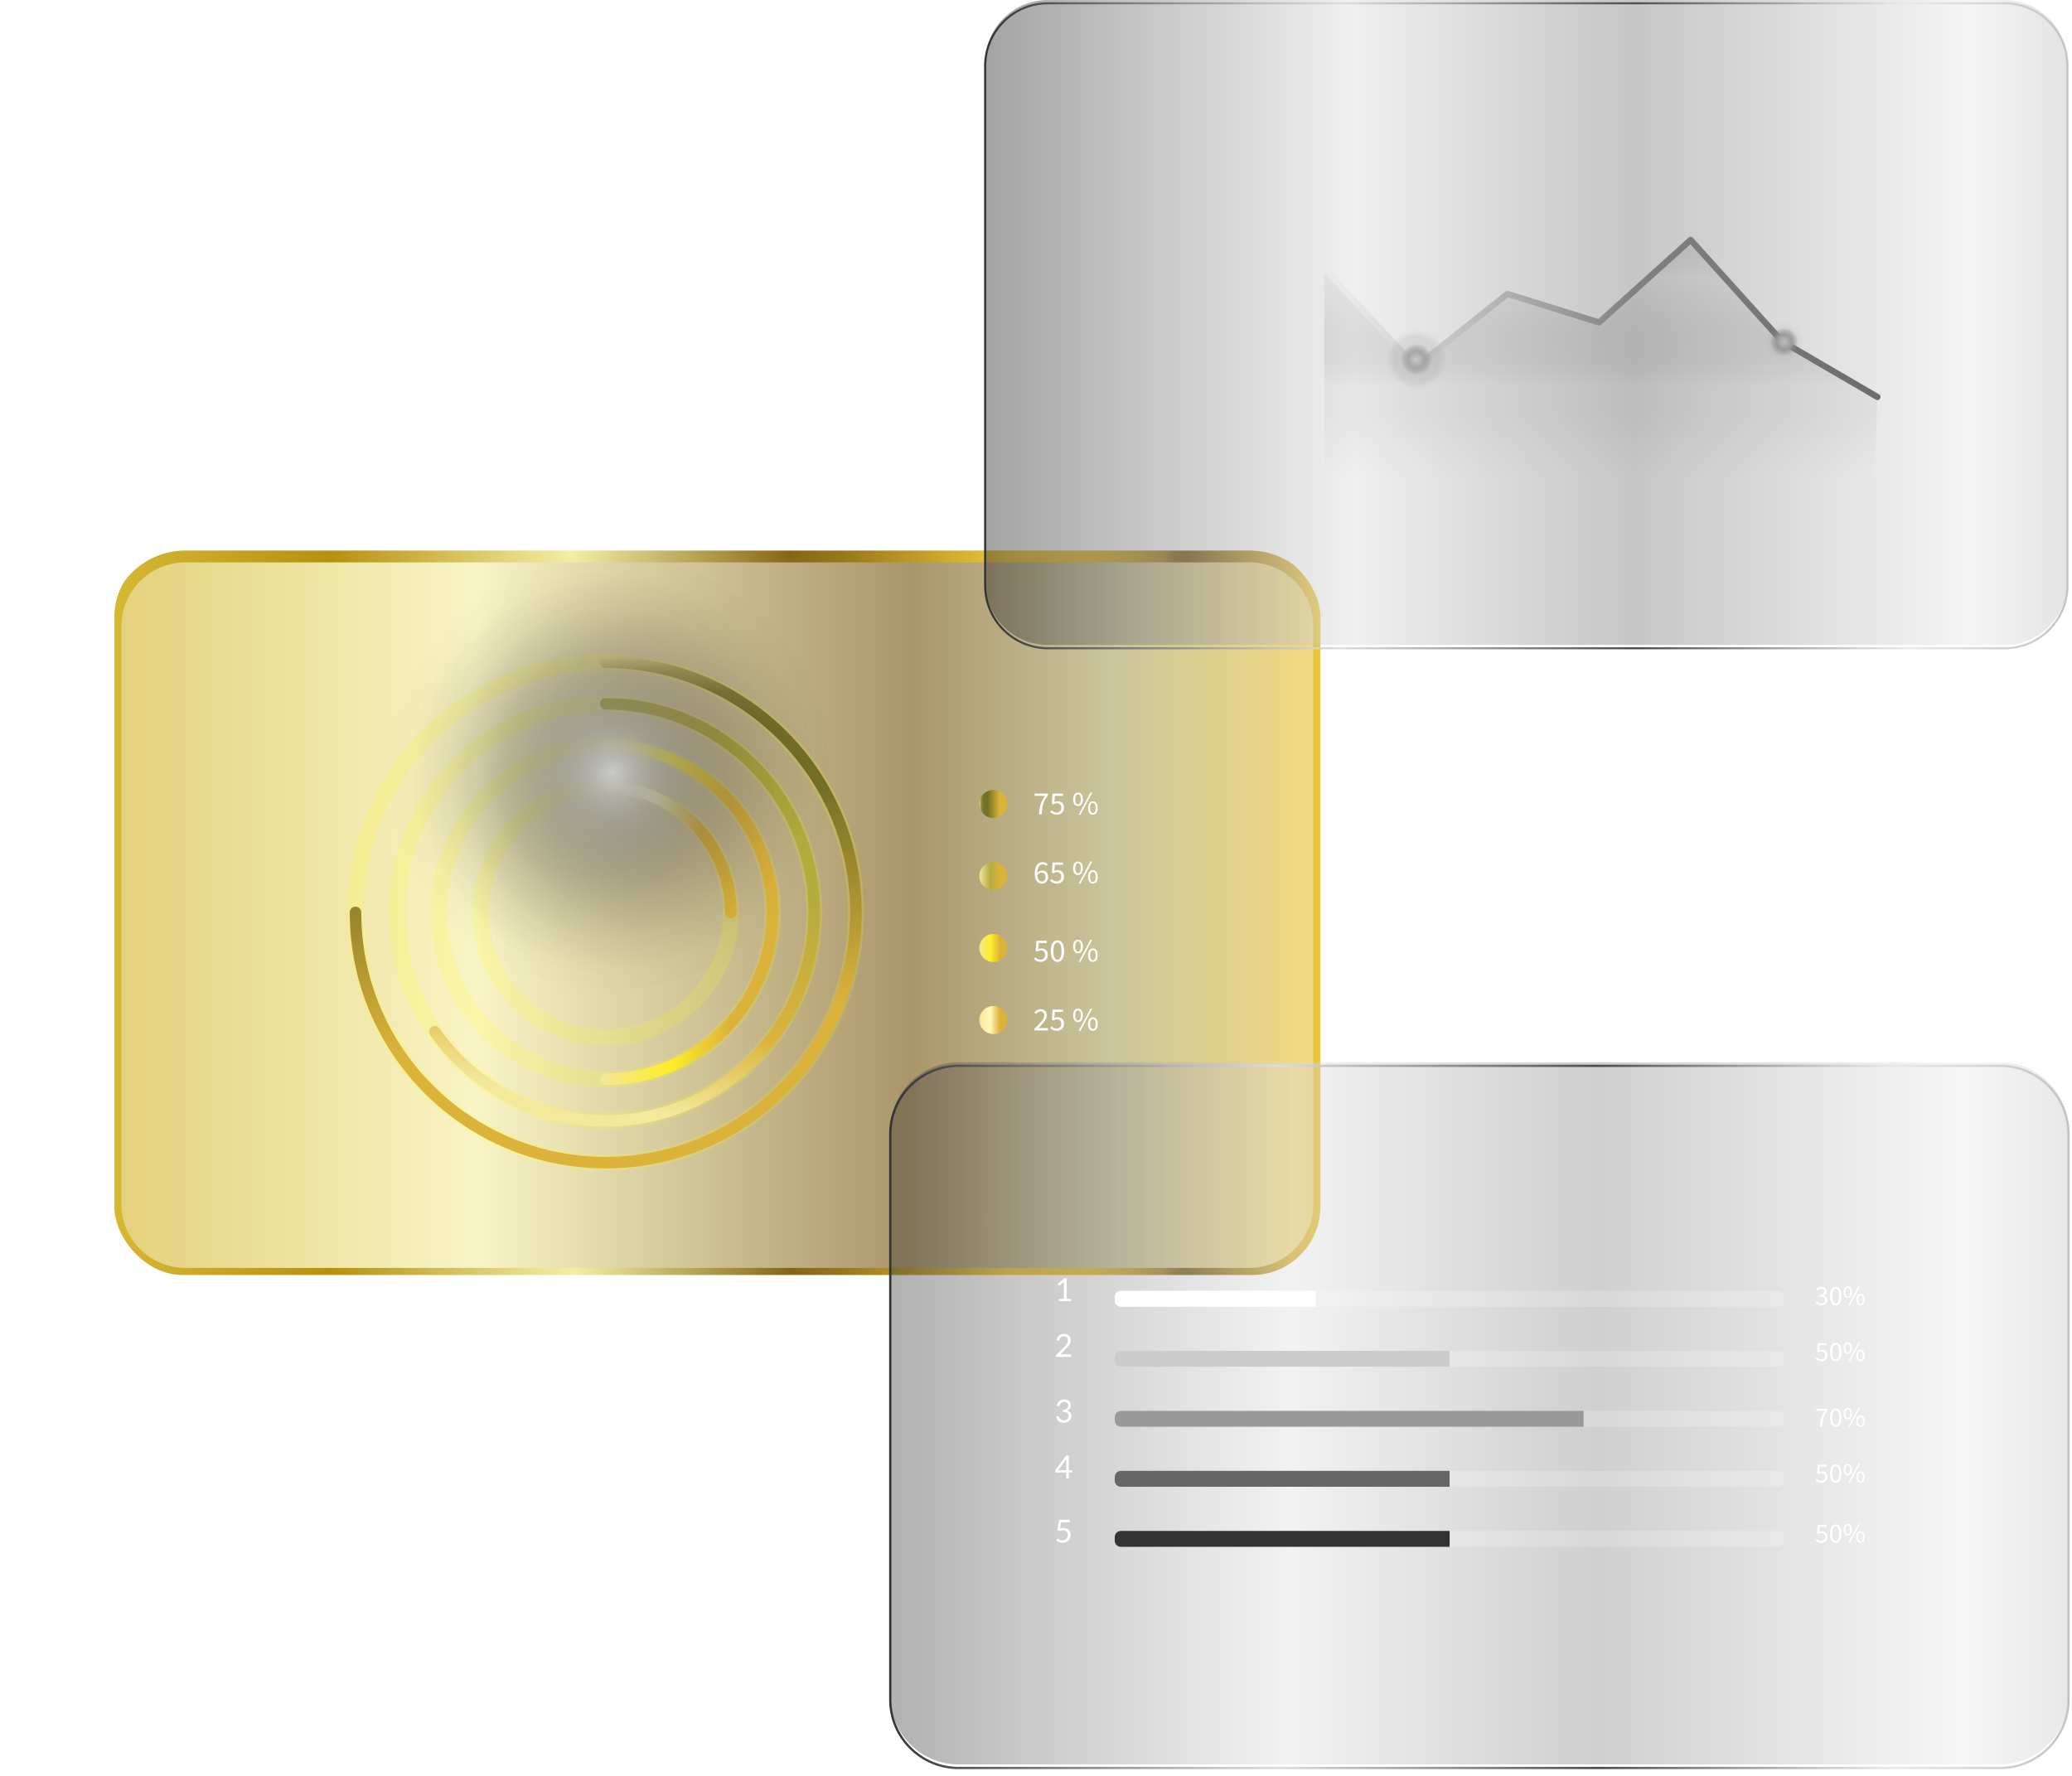 <svg width="161" height="138" viewBox="0 0 161 138" fill="none" xmlns="http://www.w3.org/2000/svg">
<g filter="url(#filter0_bd_191_595)">
<g clip-path="url(#clip0_191_595)">
<path opacity="0.65" d="M96.197 40.178H13.516C10.519 40.178 8.089 42.608 8.089 45.606V90.496C8.089 93.493 10.519 95.923 13.516 95.923H96.197C99.195 95.923 101.625 93.493 101.625 90.496V45.606C101.625 42.608 99.195 40.178 96.197 40.178Z" fill="url(#paint0_linear_191_595)"/>
<path d="M96.197 40.147H13.516C10.519 40.147 8.089 42.577 8.089 45.575V90.465C8.089 93.462 10.519 95.892 13.516 95.892H96.197C99.195 95.892 101.625 93.462 101.625 90.465V45.575C101.625 42.577 99.195 40.147 96.197 40.147Z" stroke="url(#paint1_linear_191_595)" stroke-width="0.918" stroke-miterlimit="10"/>
<path opacity="0.15" d="M49.816 76.822C54.795 74.815 57.205 69.151 55.199 64.172C53.192 59.192 47.528 56.782 42.548 58.789C37.569 60.796 35.159 66.46 37.166 71.439C39.173 76.419 44.836 78.829 49.816 76.822Z" stroke="#FFFF00" stroke-width="1.264" stroke-miterlimit="10"/>
<path d="M46.182 58.089C51.55 58.089 55.903 62.442 55.903 67.809" stroke="url(#paint2_linear_191_595)" stroke-width="0.894" stroke-linecap="round" stroke-linejoin="round"/>
<path opacity="0.15" d="M58.787 70.843C60.462 63.883 56.177 56.883 49.217 55.208C42.257 53.533 35.257 57.818 33.582 64.778C31.907 71.738 36.192 78.738 43.152 80.413C50.112 82.088 57.112 77.803 58.787 70.843Z" stroke="#FFFF00" stroke-width="1.264" stroke-miterlimit="10"/>
<path d="M46.182 54.847C53.341 54.847 59.145 60.651 59.145 67.809C59.145 74.968 53.341 80.772 46.182 80.772" stroke="url(#paint3_linear_191_595)" stroke-width="0.894" stroke-linecap="round" stroke-linejoin="round"/>
<path opacity="0.15" d="M61.947 71.528C64.002 62.821 58.609 54.095 49.901 52.04C41.193 49.984 32.468 55.378 30.413 64.086C28.357 72.794 33.75 81.519 42.458 83.575C51.166 85.63 59.892 80.237 61.947 71.528Z" stroke="#FFFF00" stroke-width="1.264" stroke-miterlimit="10"/>
<path d="M46.183 51.606C55.13 51.606 62.383 58.859 62.383 67.806C62.383 76.753 55.13 84.007 46.183 84.007C40.689 84.007 35.833 81.271 32.905 77.088" stroke="url(#paint4_linear_191_595)" stroke-width="0.894" stroke-linecap="round" stroke-linejoin="round"/>
<path opacity="0.15" d="M65.363 70.965C67.107 60.37 59.933 50.367 49.338 48.623C38.743 46.878 28.74 54.053 26.995 64.647C25.251 75.242 32.426 85.245 43.02 86.99C53.615 88.734 63.618 81.56 65.363 70.965Z" stroke="#FFFF00" stroke-width="1.264" stroke-miterlimit="10"/>
<path d="M46.182 48.367C56.92 48.367 65.624 57.071 65.624 67.809C65.624 78.547 56.92 87.251 46.182 87.251C35.444 87.251 26.74 78.547 26.74 67.809" stroke="url(#paint5_linear_191_595)" stroke-width="0.894" stroke-linecap="round" stroke-linejoin="round"/>
<path d="M79.847 60.186C79.855 59.984 79.876 59.803 79.91 59.643C79.944 59.481 79.992 59.329 80.056 59.188C80.122 59.044 80.208 58.9 80.314 58.753H79.51V58.574H80.549V58.703C80.423 58.866 80.326 59.021 80.259 59.167C80.191 59.312 80.144 59.467 80.117 59.63C80.09 59.792 80.072 59.977 80.061 60.186H79.847ZM81.247 60.216C81.119 60.216 81.013 60.194 80.928 60.148C80.844 60.103 80.774 60.052 80.719 59.996L80.82 59.86C80.869 59.909 80.925 59.952 80.989 59.989C81.053 60.026 81.132 60.044 81.227 60.044C81.325 60.044 81.408 60.012 81.477 59.946C81.546 59.879 81.581 59.788 81.581 59.675C81.581 59.564 81.549 59.477 81.487 59.415C81.425 59.353 81.341 59.322 81.237 59.322C81.181 59.322 81.133 59.33 81.093 59.347C81.054 59.364 81.01 59.388 80.961 59.42L80.85 59.349L80.903 58.574H81.71V58.753H81.085L81.042 59.231C81.081 59.211 81.12 59.194 81.159 59.183C81.197 59.171 81.241 59.165 81.29 59.165C81.428 59.165 81.546 59.205 81.644 59.286C81.742 59.367 81.79 59.495 81.79 59.67C81.79 59.846 81.735 59.98 81.624 60.075C81.512 60.169 81.387 60.216 81.247 60.216ZM82.883 59.544C82.768 59.544 82.677 59.499 82.607 59.408C82.54 59.317 82.506 59.187 82.506 59.018C82.506 58.853 82.54 58.725 82.607 58.634C82.677 58.543 82.768 58.498 82.883 58.498C82.996 58.498 83.087 58.543 83.156 58.634C83.225 58.725 83.26 58.853 83.26 59.018C83.26 59.187 83.225 59.317 83.156 59.408C83.087 59.499 82.996 59.544 82.883 59.544ZM82.883 59.415C82.947 59.415 82.999 59.382 83.04 59.317C83.08 59.249 83.1 59.15 83.1 59.018C83.1 58.887 83.08 58.789 83.04 58.725C82.999 58.66 82.947 58.627 82.883 58.627C82.817 58.627 82.764 58.66 82.724 58.725C82.683 58.789 82.663 58.887 82.663 59.018C82.663 59.15 82.683 59.249 82.724 59.317C82.764 59.382 82.817 59.415 82.883 59.415ZM82.931 60.216L83.846 58.498H83.987L83.072 60.216H82.931ZM84.038 60.216C83.923 60.216 83.832 60.171 83.762 60.08C83.695 59.989 83.661 59.859 83.661 59.691C83.661 59.526 83.695 59.398 83.762 59.306C83.832 59.215 83.923 59.17 84.038 59.17C84.151 59.17 84.242 59.215 84.311 59.306C84.38 59.398 84.415 59.526 84.415 59.691C84.415 59.859 84.38 59.989 84.311 60.08C84.242 60.171 84.151 60.216 84.038 60.216ZM84.038 60.087C84.102 60.087 84.154 60.055 84.195 59.989C84.235 59.922 84.255 59.822 84.255 59.691C84.255 59.559 84.235 59.462 84.195 59.398C84.154 59.332 84.102 59.299 84.038 59.299C83.972 59.299 83.919 59.332 83.879 59.398C83.838 59.462 83.818 59.559 83.818 59.691C83.818 59.822 83.838 59.922 83.879 59.989C83.919 60.055 83.972 60.087 84.038 60.087Z" fill="white"/>
<path d="M80.554 65.053C80.554 65.207 80.507 65.331 80.413 65.427C80.318 65.523 80.206 65.571 80.077 65.571C79.918 65.571 79.786 65.507 79.68 65.379C79.574 65.249 79.521 65.055 79.521 64.795C79.521 64.58 79.549 64.406 79.606 64.275C79.665 64.143 79.741 64.048 79.834 63.989C79.928 63.928 80.029 63.898 80.135 63.898C80.222 63.898 80.297 63.915 80.36 63.949C80.424 63.981 80.478 64.021 80.524 64.07L80.408 64.199C80.337 64.115 80.249 64.073 80.142 64.073C80.029 64.073 79.932 64.123 79.849 64.224C79.767 64.324 79.723 64.501 79.718 64.757C79.768 64.697 79.827 64.648 79.895 64.611C79.962 64.574 80.029 64.555 80.094 64.555C80.234 64.555 80.345 64.597 80.428 64.682C80.512 64.764 80.554 64.888 80.554 65.053ZM80.077 65.407C80.156 65.407 80.222 65.375 80.276 65.311C80.33 65.245 80.357 65.159 80.357 65.053C80.357 64.949 80.332 64.866 80.281 64.805C80.233 64.743 80.158 64.712 80.059 64.712C80.007 64.712 79.95 64.729 79.89 64.763C79.829 64.796 79.773 64.85 79.723 64.924C79.75 65.246 79.868 65.407 80.077 65.407ZM81.247 65.571C81.119 65.571 81.013 65.549 80.928 65.503C80.844 65.458 80.774 65.407 80.719 65.352L80.82 65.215C80.869 65.264 80.925 65.307 80.989 65.344C81.053 65.381 81.132 65.4 81.227 65.4C81.325 65.4 81.408 65.367 81.477 65.301C81.546 65.234 81.581 65.143 81.581 65.031C81.581 64.919 81.549 64.832 81.487 64.77C81.425 64.708 81.341 64.677 81.237 64.677C81.181 64.677 81.133 64.685 81.093 64.702C81.054 64.719 81.01 64.743 80.961 64.775L80.85 64.704L80.903 63.928H81.71V64.108H81.085L81.042 64.586C81.081 64.565 81.12 64.549 81.159 64.538C81.197 64.526 81.241 64.52 81.29 64.52C81.428 64.52 81.546 64.56 81.644 64.641C81.742 64.722 81.79 64.85 81.79 65.025C81.79 65.201 81.735 65.335 81.624 65.43C81.512 65.524 81.387 65.571 81.247 65.571ZM82.883 64.899C82.768 64.899 82.677 64.854 82.607 64.763C82.54 64.672 82.506 64.542 82.506 64.373C82.506 64.208 82.54 64.08 82.607 63.989C82.677 63.898 82.768 63.853 82.883 63.853C82.996 63.853 83.087 63.898 83.156 63.989C83.225 64.08 83.26 64.208 83.26 64.373C83.26 64.542 83.225 64.672 83.156 64.763C83.087 64.854 82.996 64.899 82.883 64.899ZM82.883 64.77C82.947 64.77 82.999 64.737 83.04 64.672C83.08 64.604 83.1 64.505 83.1 64.373C83.1 64.242 83.08 64.144 83.04 64.08C82.999 64.014 82.947 63.982 82.883 63.982C82.817 63.982 82.764 64.014 82.724 64.08C82.683 64.144 82.663 64.242 82.663 64.373C82.663 64.505 82.683 64.604 82.724 64.672C82.764 64.737 82.817 64.77 82.883 64.77ZM82.931 65.571L83.846 63.853H83.987L83.072 65.571H82.931ZM84.038 65.571C83.923 65.571 83.832 65.526 83.762 65.435C83.695 65.344 83.661 65.214 83.661 65.046C83.661 64.88 83.695 64.752 83.762 64.662C83.832 64.57 83.923 64.525 84.038 64.525C84.151 64.525 84.242 64.57 84.311 64.662C84.38 64.752 84.415 64.88 84.415 65.046C84.415 65.214 84.38 65.344 84.311 65.435C84.242 65.526 84.151 65.571 84.038 65.571ZM84.038 65.442C84.102 65.442 84.154 65.41 84.195 65.344C84.235 65.276 84.255 65.177 84.255 65.046C84.255 64.914 84.235 64.817 84.195 64.752C84.154 64.687 84.102 64.654 84.038 64.654C83.972 64.654 83.919 64.687 83.879 64.752C83.838 64.817 83.818 64.914 83.818 65.046C83.818 65.177 83.838 65.276 83.879 65.344C83.919 65.41 83.972 65.442 84.038 65.442Z" fill="white"/>
<path d="M79.991 71.653C79.863 71.653 79.757 71.63 79.672 71.585C79.588 71.539 79.518 71.489 79.463 71.433L79.564 71.297C79.612 71.346 79.669 71.389 79.733 71.426C79.797 71.463 79.876 71.481 79.971 71.481C80.068 71.481 80.152 71.448 80.221 71.383C80.29 71.315 80.324 71.225 80.324 71.112C80.324 71.001 80.293 70.914 80.231 70.852C80.168 70.79 80.085 70.758 79.981 70.758C79.925 70.758 79.877 70.767 79.837 70.784C79.798 70.801 79.754 70.825 79.705 70.857L79.594 70.786L79.647 70.01H80.453V70.19H79.829L79.786 70.667C79.825 70.647 79.864 70.631 79.902 70.619C79.941 70.608 79.985 70.602 80.034 70.602C80.172 70.602 80.29 70.642 80.388 70.723C80.485 70.804 80.534 70.932 80.534 71.107C80.534 71.282 80.478 71.417 80.367 71.512C80.256 71.606 80.131 71.653 79.991 71.653ZM81.285 71.653C81.123 71.653 80.996 71.581 80.903 71.436C80.812 71.291 80.767 71.083 80.767 70.811C80.767 70.54 80.812 70.334 80.903 70.192C80.996 70.051 81.123 69.98 81.285 69.98C81.445 69.98 81.57 70.051 81.662 70.192C81.754 70.334 81.8 70.54 81.8 70.811C81.8 71.083 81.754 71.291 81.662 71.436C81.57 71.581 81.445 71.653 81.285 71.653ZM81.285 71.486C81.378 71.486 81.453 71.433 81.51 71.327C81.569 71.219 81.598 71.047 81.598 70.811C81.598 70.576 81.569 70.406 81.51 70.303C81.453 70.199 81.378 70.147 81.285 70.147C81.191 70.147 81.114 70.199 81.055 70.303C80.998 70.406 80.969 70.576 80.969 70.811C80.969 71.047 80.998 71.219 81.055 71.327C81.114 71.433 81.191 71.486 81.285 71.486ZM82.883 70.981C82.768 70.981 82.677 70.935 82.607 70.844C82.54 70.753 82.506 70.624 82.506 70.455C82.506 70.29 82.54 70.162 82.607 70.071C82.677 69.98 82.768 69.934 82.883 69.934C82.996 69.934 83.087 69.98 83.156 70.071C83.225 70.162 83.26 70.29 83.26 70.455C83.26 70.624 83.225 70.753 83.156 70.844C83.087 70.935 82.996 70.981 82.883 70.981ZM82.883 70.852C82.947 70.852 82.999 70.819 83.04 70.753C83.08 70.686 83.1 70.587 83.1 70.455C83.1 70.324 83.08 70.226 83.04 70.162C82.999 70.096 82.947 70.063 82.883 70.063C82.817 70.063 82.764 70.096 82.724 70.162C82.683 70.226 82.663 70.324 82.663 70.455C82.663 70.587 82.683 70.686 82.724 70.753C82.764 70.819 82.817 70.852 82.883 70.852ZM82.931 71.653L83.846 69.934H83.987L83.072 71.653H82.931ZM84.038 71.653C83.923 71.653 83.832 71.608 83.762 71.517C83.695 71.426 83.661 71.296 83.661 71.127C83.661 70.962 83.695 70.834 83.762 70.743C83.832 70.652 83.923 70.607 84.038 70.607C84.151 70.607 84.242 70.652 84.311 70.743C84.38 70.834 84.415 70.962 84.415 71.127C84.415 71.296 84.38 71.426 84.311 71.517C84.242 71.608 84.151 71.653 84.038 71.653ZM84.038 71.524C84.102 71.524 84.154 71.491 84.195 71.426C84.235 71.358 84.255 71.259 84.255 71.127C84.255 70.996 84.235 70.898 84.195 70.834C84.154 70.769 84.102 70.736 84.038 70.736C83.972 70.736 83.919 70.769 83.879 70.834C83.838 70.898 83.818 70.996 83.818 71.127C83.818 71.259 83.838 71.358 83.879 71.426C83.919 71.491 83.972 71.524 84.038 71.524Z" fill="white"/>
<path d="M79.5 76.975V76.851C79.743 76.61 79.93 76.41 80.061 76.252C80.193 76.092 80.259 75.947 80.259 75.817C80.259 75.725 80.233 75.649 80.183 75.59C80.132 75.531 80.056 75.501 79.953 75.501C79.885 75.501 79.823 75.521 79.766 75.559C79.709 75.597 79.656 75.642 79.609 75.696L79.49 75.577C79.558 75.505 79.629 75.446 79.705 75.4C79.783 75.355 79.874 75.332 79.978 75.332C80.128 75.332 80.246 75.376 80.332 75.463C80.418 75.549 80.461 75.664 80.461 75.807C80.461 75.959 80.398 76.114 80.274 76.272C80.151 76.431 79.994 76.61 79.804 76.811C79.847 76.807 79.893 76.804 79.94 76.8C79.987 76.797 80.032 76.795 80.074 76.795H80.542V76.975H79.5ZM81.247 77.005C81.119 77.005 81.013 76.982 80.928 76.937C80.844 76.891 80.774 76.841 80.719 76.785L80.82 76.649C80.869 76.698 80.925 76.741 80.989 76.778C81.053 76.815 81.132 76.833 81.227 76.833C81.325 76.833 81.408 76.8 81.477 76.735C81.546 76.667 81.581 76.577 81.581 76.464C81.581 76.353 81.549 76.266 81.487 76.204C81.425 76.142 81.341 76.111 81.237 76.111C81.181 76.111 81.133 76.119 81.093 76.136C81.054 76.153 81.01 76.177 80.961 76.209L80.85 76.138L80.903 75.362H81.71V75.542H81.085L81.042 76.019C81.081 75.999 81.12 75.983 81.159 75.972C81.197 75.96 81.241 75.954 81.29 75.954C81.428 75.954 81.546 75.994 81.644 76.075C81.742 76.156 81.79 76.284 81.79 76.459C81.79 76.635 81.735 76.769 81.624 76.864C81.512 76.958 81.387 77.005 81.247 77.005ZM82.883 76.333C82.768 76.333 82.677 76.287 82.607 76.196C82.54 76.105 82.506 75.976 82.506 75.807C82.506 75.642 82.54 75.514 82.607 75.423C82.677 75.332 82.768 75.287 82.883 75.287C82.996 75.287 83.087 75.332 83.156 75.423C83.225 75.514 83.26 75.642 83.26 75.807C83.26 75.976 83.225 76.105 83.156 76.196C83.087 76.287 82.996 76.333 82.883 76.333ZM82.883 76.204C82.947 76.204 82.999 76.171 83.04 76.105C83.08 76.038 83.1 75.939 83.1 75.807C83.1 75.676 83.08 75.578 83.04 75.514C82.999 75.448 82.947 75.415 82.883 75.415C82.817 75.415 82.764 75.448 82.724 75.514C82.683 75.578 82.663 75.676 82.663 75.807C82.663 75.939 82.683 76.038 82.724 76.105C82.764 76.171 82.817 76.204 82.883 76.204ZM82.931 77.005L83.846 75.287H83.987L83.072 77.005H82.931ZM84.038 77.005C83.923 77.005 83.832 76.96 83.762 76.869C83.695 76.778 83.661 76.648 83.661 76.48C83.661 76.314 83.695 76.186 83.762 76.095C83.832 76.004 83.923 75.959 84.038 75.959C84.151 75.959 84.242 76.004 84.311 76.095C84.38 76.186 84.415 76.314 84.415 76.48C84.415 76.648 84.38 76.778 84.311 76.869C84.242 76.96 84.151 77.005 84.038 77.005ZM84.038 76.876C84.102 76.876 84.154 76.843 84.195 76.778C84.235 76.71 84.255 76.611 84.255 76.48C84.255 76.348 84.235 76.25 84.195 76.186C84.154 76.121 84.102 76.088 84.038 76.088C83.972 76.088 83.919 76.121 83.879 76.186C83.838 76.25 83.818 76.348 83.818 76.48C83.818 76.611 83.838 76.71 83.879 76.778C83.919 76.843 83.972 76.876 84.038 76.876Z" fill="white"/>
<path d="M77.393 59.38C77.393 58.777 76.904 58.29 76.303 58.29C75.703 58.29 75.213 58.78 75.213 59.38C75.213 59.981 75.703 60.47 76.303 60.47C76.904 60.47 77.393 59.981 77.393 59.38Z" fill="url(#paint6_linear_191_595)"/>
<path d="M77.393 64.979C77.393 64.375 76.904 63.889 76.303 63.889C75.703 63.889 75.213 64.379 75.213 64.979C75.213 65.579 75.703 66.069 76.303 66.069C76.904 66.069 77.393 65.579 77.393 64.979Z" fill="url(#paint7_linear_191_595)"/>
<path d="M77.393 70.573C77.393 69.97 76.904 69.484 76.303 69.484C75.703 69.484 75.213 69.973 75.213 70.573C75.213 71.174 75.703 71.663 76.303 71.663C76.904 71.663 77.393 71.174 77.393 70.573Z" fill="url(#paint8_linear_191_595)"/>
<path d="M77.393 76.169C77.393 75.566 76.904 75.079 76.303 75.079C75.703 75.079 75.213 75.569 75.213 76.169C75.213 76.769 75.703 77.259 76.303 77.259C76.904 77.259 77.393 76.769 77.393 76.169Z" fill="url(#paint9_linear_191_595)"/>
<path style="mix-blend-mode:color-dodge" d="M46.691 74.381C56.31 74.381 64.108 66.583 64.108 56.964C64.108 47.345 56.31 39.547 46.691 39.547C37.072 39.547 29.274 47.345 29.274 56.964C29.274 66.583 37.072 74.381 46.691 74.381Z" fill="url(#paint10_radial_191_595)"/>
</g>
</g>
<path opacity="0.38" d="M155.415 82.546H74.489C71.555 82.546 69.176 84.924 69.176 87.858V131.795C69.176 134.729 71.555 137.107 74.489 137.107H155.415C158.349 137.107 160.727 134.729 160.727 131.795V87.858C160.727 84.924 158.349 82.546 155.415 82.546Z" fill="url(#paint11_linear_191_595)"/>
<path d="M155.415 82.824H74.489C71.555 82.824 69.176 85.202 69.176 88.136V132.073C69.176 135.007 71.555 137.386 74.489 137.386H155.415C158.349 137.386 160.727 135.007 160.727 132.073V88.136C160.727 85.202 158.349 82.824 155.415 82.824Z" stroke="url(#paint12_linear_191_595)" stroke-width="0.176" stroke-miterlimit="10"/>
<path opacity="0.2" d="M138.191 100.307H87.083C86.825 100.307 86.616 100.516 86.616 100.774V101.077C86.616 101.335 86.825 101.544 87.083 101.544H138.191C138.449 101.544 138.658 101.335 138.658 101.077V100.774C138.658 100.516 138.449 100.307 138.191 100.307Z" fill="white"/>
<path d="M87.087 100.307H102.232V101.544H87.087C86.827 101.544 86.62 101.334 86.62 101.077V100.777C86.62 100.517 86.83 100.31 87.087 100.31V100.307Z" fill="white"/>
<path d="M82.284 100.93H82.665V99.721C82.665 99.685 82.667 99.648 82.669 99.611L82.353 99.882C82.344 99.889 82.336 99.894 82.328 99.897C82.32 99.9 82.312 99.901 82.304 99.901C82.292 99.901 82.281 99.898 82.271 99.893C82.261 99.888 82.254 99.881 82.249 99.874L82.179 99.778L82.706 99.322H82.886V100.93H83.234V101.098H82.284V100.93Z" fill="white"/>
<path d="M141.539 101.433C141.429 101.433 141.337 101.413 141.264 101.375C141.19 101.334 141.13 101.289 141.084 101.238L141.175 101.121C141.216 101.165 141.264 101.203 141.32 101.236C141.378 101.269 141.447 101.286 141.528 101.286C141.612 101.286 141.68 101.263 141.734 101.217C141.787 101.17 141.814 101.109 141.814 101.033C141.814 100.95 141.781 100.884 141.716 100.833C141.651 100.783 141.537 100.758 141.372 100.758V100.621C141.519 100.621 141.621 100.597 141.677 100.548C141.735 100.497 141.764 100.436 141.764 100.364C141.764 100.297 141.742 100.245 141.699 100.206C141.657 100.165 141.599 100.145 141.526 100.145C141.468 100.145 141.415 100.159 141.366 100.186C141.317 100.212 141.272 100.245 141.231 100.286L141.136 100.173C141.19 100.124 141.249 100.083 141.314 100.05C141.379 100.017 141.451 100 141.532 100C141.652 100 141.751 100.031 141.829 100.093C141.907 100.154 141.946 100.24 141.946 100.351C141.946 100.434 141.923 100.503 141.876 100.556C141.83 100.61 141.77 100.651 141.695 100.68V100.688C141.778 100.709 141.849 100.748 141.907 100.807C141.964 100.867 141.993 100.944 141.993 101.039C141.993 101.162 141.949 101.258 141.861 101.329C141.773 101.398 141.666 101.433 141.539 101.433ZM142.643 101.433C142.504 101.433 142.395 101.371 142.316 101.247C142.238 101.123 142.199 100.944 142.199 100.712C142.199 100.48 142.238 100.303 142.316 100.182C142.395 100.061 142.504 100 142.643 100C142.78 100 142.887 100.061 142.965 100.182C143.045 100.303 143.084 100.48 143.084 100.712C143.084 100.944 143.045 101.123 142.965 101.247C142.887 101.371 142.78 101.433 142.643 101.433ZM142.643 101.29C142.722 101.29 142.786 101.245 142.835 101.154C142.886 101.061 142.911 100.914 142.911 100.712C142.911 100.51 142.886 100.365 142.835 100.277C142.786 100.188 142.722 100.143 142.643 100.143C142.562 100.143 142.496 100.188 142.446 100.277C142.397 100.365 142.372 100.51 142.372 100.712C142.372 100.914 142.397 101.061 142.446 101.154C142.496 101.245 142.562 101.29 142.643 101.29ZM143.578 100.857C143.48 100.857 143.401 100.818 143.342 100.74C143.284 100.662 143.256 100.551 143.256 100.407C143.256 100.266 143.284 100.156 143.342 100.078C143.401 100 143.48 99.961 143.578 99.961C143.675 99.961 143.753 100 143.812 100.078C143.871 100.156 143.901 100.266 143.901 100.407C143.901 100.551 143.871 100.662 143.812 100.74C143.753 100.818 143.675 100.857 143.578 100.857ZM143.578 100.747C143.633 100.747 143.678 100.719 143.712 100.662C143.747 100.605 143.764 100.52 143.764 100.407C143.764 100.294 143.747 100.211 143.712 100.156C143.678 100.1 143.633 100.071 143.578 100.071C143.522 100.071 143.476 100.1 143.442 100.156C143.407 100.211 143.39 100.294 143.39 100.407C143.39 100.52 143.407 100.605 143.442 100.662C143.476 100.719 143.522 100.747 143.578 100.747ZM143.619 101.433L144.403 99.961H144.524L143.74 101.433H143.619ZM144.567 101.433C144.469 101.433 144.391 101.394 144.331 101.316C144.274 101.238 144.245 101.127 144.245 100.983C144.245 100.841 144.274 100.732 144.331 100.654C144.391 100.576 144.469 100.537 144.567 100.537C144.664 100.537 144.742 100.576 144.801 100.654C144.86 100.732 144.89 100.841 144.89 100.983C144.89 101.127 144.86 101.238 144.801 101.316C144.742 101.394 144.664 101.433 144.567 101.433ZM144.567 101.323C144.622 101.323 144.667 101.294 144.701 101.238C144.736 101.18 144.753 101.095 144.753 100.983C144.753 100.87 144.736 100.786 144.701 100.732C144.667 100.675 144.622 100.647 144.567 100.647C144.511 100.647 144.466 100.675 144.431 100.732C144.396 100.786 144.379 100.87 144.379 100.983C144.379 101.095 144.396 101.18 144.431 101.238C144.466 101.294 144.511 101.323 144.567 101.323Z" fill="white"/>
<path opacity="0.2" d="M138.191 104.97H87.083C86.825 104.97 86.616 105.18 86.616 105.437V105.74C86.616 105.998 86.825 106.207 87.083 106.207H138.191C138.449 106.207 138.658 105.998 138.658 105.74V105.437C138.658 105.18 138.449 104.97 138.191 104.97Z" fill="white"/>
<path d="M87.087 104.97H112.64V106.207H87.087C86.827 106.207 86.62 105.997 86.62 105.74V105.44C86.62 105.181 86.83 104.974 87.087 104.974V104.97Z" fill="#CCCCCC"/>
<path d="M82.673 103.653C82.748 103.653 82.818 103.664 82.883 103.687C82.948 103.709 83.004 103.742 83.051 103.784C83.099 103.826 83.137 103.878 83.164 103.939C83.191 104 83.205 104.069 83.205 104.147C83.205 104.213 83.195 104.274 83.175 104.33C83.155 104.386 83.128 104.44 83.095 104.492C83.061 104.543 83.022 104.593 82.977 104.642C82.933 104.689 82.887 104.738 82.837 104.789L82.371 105.266C82.404 105.257 82.437 105.25 82.471 105.245C82.505 105.239 82.538 105.237 82.569 105.237H83.163C83.186 105.237 83.206 105.244 83.219 105.258C83.234 105.272 83.24 105.29 83.24 105.312V105.446H82.058V105.37C82.058 105.354 82.061 105.338 82.067 105.322C82.073 105.305 82.084 105.29 82.098 105.276L82.665 104.706C82.712 104.658 82.755 104.612 82.794 104.569C82.833 104.524 82.866 104.48 82.893 104.435C82.921 104.39 82.942 104.346 82.957 104.3C82.972 104.254 82.98 104.205 82.98 104.153C82.98 104.101 82.971 104.056 82.955 104.017C82.938 103.977 82.916 103.945 82.887 103.919C82.858 103.894 82.824 103.875 82.785 103.862C82.747 103.849 82.705 103.843 82.66 103.843C82.616 103.843 82.575 103.849 82.537 103.862C82.499 103.876 82.465 103.894 82.435 103.918C82.406 103.941 82.382 103.969 82.361 104.001C82.341 104.033 82.327 104.068 82.319 104.107C82.312 104.131 82.303 104.148 82.289 104.159C82.276 104.17 82.259 104.175 82.237 104.175C82.233 104.175 82.229 104.175 82.224 104.175C82.22 104.174 82.215 104.174 82.209 104.173L82.094 104.153C82.106 104.072 82.128 104.001 82.161 103.939C82.194 103.876 82.235 103.824 82.286 103.782C82.337 103.74 82.395 103.708 82.46 103.687C82.526 103.664 82.597 103.653 82.673 103.653Z" fill="white"/>
<path d="M141.534 105.781C141.425 105.781 141.334 105.761 141.262 105.722C141.19 105.683 141.13 105.64 141.082 105.593L141.169 105.476C141.21 105.518 141.259 105.554 141.314 105.586C141.369 105.618 141.436 105.634 141.517 105.634C141.601 105.634 141.672 105.606 141.731 105.549C141.791 105.492 141.82 105.414 141.82 105.318C141.82 105.222 141.793 105.148 141.74 105.095C141.687 105.041 141.615 105.015 141.526 105.015C141.478 105.015 141.437 105.022 141.402 105.036C141.369 105.051 141.332 105.072 141.29 105.099L141.195 105.038L141.24 104.374H141.931V104.528H141.396L141.359 104.937C141.392 104.919 141.426 104.906 141.459 104.896C141.492 104.885 141.529 104.88 141.571 104.88C141.69 104.88 141.791 104.915 141.874 104.984C141.958 105.054 142 105.163 142 105.313C142 105.463 141.952 105.579 141.857 105.66C141.762 105.74 141.654 105.781 141.534 105.781ZM142.643 105.781C142.504 105.781 142.395 105.719 142.316 105.595C142.238 105.471 142.199 105.292 142.199 105.06C142.199 104.828 142.238 104.651 142.316 104.53C142.395 104.409 142.504 104.348 142.643 104.348C142.78 104.348 142.887 104.409 142.965 104.53C143.045 104.651 143.084 104.828 143.084 105.06C143.084 105.292 143.045 105.471 142.965 105.595C142.887 105.719 142.78 105.781 142.643 105.781ZM142.643 105.638C142.722 105.638 142.786 105.593 142.835 105.502C142.886 105.409 142.911 105.262 142.911 105.06C142.911 104.858 142.886 104.713 142.835 104.625C142.786 104.536 142.722 104.491 142.643 104.491C142.562 104.491 142.496 104.536 142.446 104.625C142.397 104.713 142.372 104.858 142.372 105.06C142.372 105.262 142.397 105.409 142.446 105.502C142.496 105.593 142.562 105.638 142.643 105.638ZM143.578 105.205C143.48 105.205 143.401 105.166 143.342 105.088C143.284 105.01 143.256 104.899 143.256 104.755C143.256 104.613 143.284 104.504 143.342 104.426C143.401 104.348 143.48 104.309 143.578 104.309C143.675 104.309 143.753 104.348 143.812 104.426C143.871 104.504 143.901 104.613 143.901 104.755C143.901 104.899 143.871 105.01 143.812 105.088C143.753 105.166 143.675 105.205 143.578 105.205ZM143.578 105.095C143.633 105.095 143.678 105.067 143.712 105.01C143.747 104.953 143.764 104.867 143.764 104.755C143.764 104.642 143.747 104.559 143.712 104.504C143.678 104.447 143.633 104.419 143.578 104.419C143.522 104.419 143.476 104.447 143.442 104.504C143.407 104.559 143.39 104.642 143.39 104.755C143.39 104.867 143.407 104.953 143.442 105.01C143.476 105.067 143.522 105.095 143.578 105.095ZM143.619 105.781L144.403 104.309H144.524L143.74 105.781H143.619ZM144.567 105.781C144.469 105.781 144.391 105.742 144.331 105.664C144.274 105.586 144.245 105.475 144.245 105.331C144.245 105.189 144.274 105.08 144.331 105.002C144.391 104.924 144.469 104.885 144.567 104.885C144.664 104.885 144.742 104.924 144.801 105.002C144.86 105.08 144.89 105.189 144.89 105.331C144.89 105.475 144.86 105.586 144.801 105.664C144.742 105.742 144.664 105.781 144.567 105.781ZM144.567 105.67C144.622 105.67 144.667 105.642 144.701 105.586C144.736 105.528 144.753 105.443 144.753 105.331C144.753 105.218 144.736 105.134 144.701 105.08C144.667 105.023 144.622 104.995 144.567 104.995C144.511 104.995 144.466 105.023 144.431 105.08C144.396 105.134 144.379 105.218 144.379 105.331C144.379 105.443 144.396 105.528 144.431 105.586C144.466 105.642 144.511 105.67 144.567 105.67Z" fill="white"/>
<path opacity="0.2" d="M138.191 109.633H87.083C86.825 109.633 86.616 109.842 86.616 110.1V110.403C86.616 110.661 86.825 110.87 87.083 110.87H138.191C138.449 110.87 138.658 110.661 138.658 110.403V110.1C138.658 109.842 138.449 109.633 138.191 109.633Z" fill="white"/>
<path d="M87.087 109.633H123.049V110.87H87.087C86.827 110.87 86.62 110.66 86.62 110.403V110.103C86.62 109.843 86.83 109.636 87.087 109.636V109.633Z" fill="#999999"/>
<path d="M82.696 108.75C82.771 108.75 82.841 108.76 82.904 108.782C82.968 108.803 83.022 108.834 83.067 108.873C83.114 108.913 83.149 108.961 83.175 109.017C83.201 109.073 83.213 109.135 83.213 109.204C83.213 109.26 83.206 109.31 83.191 109.355C83.177 109.398 83.156 109.437 83.129 109.471C83.103 109.504 83.071 109.532 83.033 109.555C82.995 109.578 82.952 109.597 82.905 109.611C83.021 109.641 83.107 109.692 83.165 109.764C83.224 109.836 83.253 109.926 83.253 110.034C83.253 110.115 83.237 110.189 83.206 110.254C83.175 110.319 83.133 110.375 83.08 110.421C83.026 110.466 82.963 110.501 82.892 110.526C82.821 110.55 82.745 110.562 82.663 110.562C82.569 110.562 82.489 110.55 82.422 110.527C82.355 110.503 82.298 110.471 82.252 110.429C82.206 110.388 82.168 110.34 82.138 110.283C82.109 110.227 82.084 110.165 82.063 110.099L82.157 110.06C82.174 110.052 82.192 110.048 82.209 110.048C82.225 110.048 82.24 110.052 82.252 110.06C82.266 110.066 82.275 110.077 82.282 110.092C82.284 110.095 82.285 110.099 82.287 110.103C82.289 110.106 82.29 110.11 82.292 110.114C82.303 110.138 82.317 110.165 82.334 110.196C82.35 110.225 82.373 110.253 82.401 110.28C82.429 110.306 82.463 110.328 82.505 110.347C82.547 110.365 82.599 110.374 82.66 110.374C82.722 110.374 82.776 110.364 82.823 110.344C82.87 110.323 82.908 110.297 82.939 110.265C82.97 110.233 82.994 110.197 83.009 110.157C83.025 110.118 83.033 110.079 83.033 110.04C83.033 109.992 83.026 109.948 83.013 109.909C83.001 109.869 82.978 109.835 82.944 109.806C82.911 109.777 82.865 109.755 82.805 109.738C82.747 109.722 82.671 109.713 82.579 109.713V109.554C82.654 109.553 82.718 109.545 82.77 109.529C82.824 109.513 82.868 109.492 82.902 109.465C82.935 109.437 82.96 109.405 82.975 109.367C82.99 109.329 82.998 109.287 82.998 109.241C82.998 109.19 82.99 109.145 82.973 109.107C82.958 109.069 82.936 109.038 82.908 109.013C82.88 108.988 82.846 108.97 82.808 108.958C82.77 108.945 82.728 108.939 82.684 108.939C82.639 108.939 82.598 108.946 82.56 108.959C82.522 108.972 82.489 108.991 82.459 109.014C82.43 109.038 82.406 109.066 82.386 109.099C82.366 109.131 82.351 109.166 82.341 109.204C82.335 109.228 82.325 109.245 82.312 109.256C82.298 109.266 82.281 109.272 82.261 109.272C82.257 109.272 82.252 109.272 82.247 109.272C82.243 109.271 82.238 109.27 82.233 109.269L82.117 109.249C82.129 109.169 82.151 109.097 82.184 109.035C82.217 108.973 82.259 108.92 82.309 108.878C82.36 108.836 82.418 108.805 82.484 108.783C82.549 108.761 82.62 108.75 82.696 108.75Z" fill="white"/>
<path d="M141.411 110.851C141.418 110.678 141.436 110.523 141.465 110.386C141.494 110.247 141.536 110.117 141.591 109.996C141.647 109.873 141.721 109.749 141.812 109.624H141.123V109.47H142.013V109.58C141.905 109.72 141.822 109.853 141.764 109.979C141.706 110.103 141.666 110.235 141.643 110.375C141.62 110.513 141.604 110.672 141.595 110.851H141.411ZM142.643 110.877C142.504 110.877 142.395 110.815 142.316 110.691C142.238 110.567 142.199 110.388 142.199 110.156C142.199 109.924 142.238 109.747 142.316 109.626C142.395 109.505 142.504 109.444 142.643 109.444C142.78 109.444 142.887 109.505 142.965 109.626C143.045 109.747 143.084 109.924 143.084 110.156C143.084 110.388 143.045 110.567 142.965 110.691C142.887 110.815 142.78 110.877 142.643 110.877ZM142.643 110.734C142.722 110.734 142.786 110.689 142.835 110.598C142.886 110.505 142.911 110.358 142.911 110.156C142.911 109.954 142.886 109.809 142.835 109.721C142.786 109.632 142.722 109.587 142.643 109.587C142.562 109.587 142.496 109.632 142.446 109.721C142.397 109.809 142.372 109.954 142.372 110.156C142.372 110.358 142.397 110.505 142.446 110.598C142.496 110.689 142.562 110.734 142.643 110.734ZM143.578 110.301C143.48 110.301 143.401 110.262 143.342 110.184C143.284 110.106 143.256 109.995 143.256 109.851C143.256 109.71 143.284 109.6 143.342 109.522C143.401 109.444 143.48 109.405 143.578 109.405C143.675 109.405 143.753 109.444 143.812 109.522C143.871 109.6 143.901 109.71 143.901 109.851C143.901 109.995 143.871 110.106 143.812 110.184C143.753 110.262 143.675 110.301 143.578 110.301ZM143.578 110.191C143.633 110.191 143.678 110.163 143.712 110.106C143.747 110.049 143.764 109.963 143.764 109.851C143.764 109.738 143.747 109.655 143.712 109.6C143.678 109.544 143.633 109.515 143.578 109.515C143.522 109.515 143.476 109.544 143.442 109.6C143.407 109.655 143.39 109.738 143.39 109.851C143.39 109.963 143.407 110.049 143.442 110.106C143.476 110.163 143.522 110.191 143.578 110.191ZM143.619 110.877L144.403 109.405H144.524L143.74 110.877H143.619ZM144.567 110.877C144.469 110.877 144.391 110.838 144.331 110.76C144.274 110.682 144.245 110.571 144.245 110.427C144.245 110.285 144.274 110.176 144.331 110.098C144.391 110.02 144.469 109.981 144.567 109.981C144.664 109.981 144.742 110.02 144.801 110.098C144.86 110.176 144.89 110.285 144.89 110.427C144.89 110.571 144.86 110.682 144.801 110.76C144.742 110.838 144.664 110.877 144.567 110.877ZM144.567 110.767C144.622 110.767 144.667 110.738 144.701 110.682C144.736 110.624 144.753 110.539 144.753 110.427C144.753 110.314 144.736 110.23 144.701 110.176C144.667 110.119 144.622 110.091 144.567 110.091C144.511 110.091 144.466 110.119 144.431 110.176C144.396 110.23 144.379 110.314 144.379 110.427C144.379 110.539 144.396 110.624 144.431 110.682C144.466 110.738 144.511 110.767 144.567 110.767Z" fill="white"/>
<path opacity="0.2" d="M138.191 114.296H87.083C86.825 114.296 86.616 114.505 86.616 114.763V115.066C86.616 115.324 86.825 115.533 87.083 115.533H138.191C138.449 115.533 138.658 115.324 138.658 115.066V114.763C138.658 114.505 138.449 114.296 138.191 114.296Z" fill="white"/>
<path d="M87.083 114.296H112.637V115.533H87.087C86.827 115.533 86.62 115.323 86.62 115.066V114.766C86.62 114.506 86.83 114.299 87.087 114.299L87.083 114.296Z" fill="#666666"/>
<path d="M83.046 114.25H83.315V114.376C83.315 114.389 83.311 114.4 83.302 114.409C83.295 114.419 83.283 114.423 83.266 114.423H83.046V114.889H82.852V114.423H82.067C82.05 114.423 82.036 114.419 82.023 114.409C82.012 114.4 82.004 114.388 82.001 114.374L81.979 114.261L82.841 113.117H83.046V114.25ZM82.852 113.519C82.852 113.498 82.853 113.474 82.853 113.45C82.855 113.425 82.858 113.399 82.862 113.373L82.218 114.25H82.852V113.519Z" fill="white"/>
<path d="M141.534 115.225C141.425 115.225 141.334 115.205 141.262 115.166C141.19 115.127 141.13 115.084 141.082 115.036L141.169 114.92C141.21 114.961 141.259 114.998 141.314 115.03C141.369 115.062 141.436 115.078 141.517 115.078C141.601 115.078 141.672 115.049 141.731 114.993C141.791 114.935 141.82 114.858 141.82 114.761C141.82 114.666 141.793 114.592 141.74 114.539C141.687 114.485 141.615 114.458 141.526 114.458C141.478 114.458 141.437 114.466 141.402 114.48C141.369 114.495 141.332 114.515 141.29 114.543L141.195 114.482L141.24 113.818H141.931V113.971H141.396L141.359 114.381C141.392 114.363 141.426 114.35 141.459 114.339C141.492 114.329 141.529 114.324 141.571 114.324C141.69 114.324 141.791 114.359 141.874 114.428C141.958 114.497 142 114.607 142 114.757C142 114.907 141.952 115.023 141.857 115.103C141.762 115.184 141.654 115.225 141.534 115.225ZM142.643 115.225C142.504 115.225 142.395 115.163 142.316 115.039C142.238 114.914 142.199 114.736 142.199 114.504C142.199 114.272 142.238 114.095 142.316 113.974C142.395 113.852 142.504 113.792 142.643 113.792C142.78 113.792 142.887 113.852 142.965 113.974C143.045 114.095 143.084 114.272 143.084 114.504C143.084 114.736 143.045 114.914 142.965 115.039C142.887 115.163 142.78 115.225 142.643 115.225ZM142.643 115.082C142.722 115.082 142.786 115.036 142.835 114.945C142.886 114.853 142.911 114.706 142.911 114.504C142.911 114.302 142.886 114.157 142.835 114.069C142.786 113.979 142.722 113.935 142.643 113.935C142.562 113.935 142.496 113.979 142.446 114.069C142.397 114.157 142.372 114.302 142.372 114.504C142.372 114.706 142.397 114.853 142.446 114.945C142.496 115.036 142.562 115.082 142.643 115.082ZM143.578 114.649C143.48 114.649 143.401 114.61 143.342 114.532C143.284 114.454 143.256 114.343 143.256 114.199C143.256 114.057 143.284 113.948 143.342 113.87C143.401 113.792 143.48 113.753 143.578 113.753C143.675 113.753 143.753 113.792 143.812 113.87C143.871 113.948 143.901 114.057 143.901 114.199C143.901 114.343 143.871 114.454 143.812 114.532C143.753 114.61 143.675 114.649 143.578 114.649ZM143.578 114.539C143.633 114.539 143.678 114.51 143.712 114.454C143.747 114.396 143.764 114.311 143.764 114.199C143.764 114.086 143.747 114.002 143.712 113.948C143.678 113.891 143.633 113.863 143.578 113.863C143.522 113.863 143.476 113.891 143.442 113.948C143.407 114.002 143.39 114.086 143.39 114.199C143.39 114.311 143.407 114.396 143.442 114.454C143.476 114.51 143.522 114.539 143.578 114.539ZM143.619 115.225L144.403 113.753H144.524L143.74 115.225H143.619ZM144.567 115.225C144.469 115.225 144.391 115.186 144.331 115.108C144.274 115.03 144.245 114.919 144.245 114.774C144.245 114.633 144.274 114.523 144.331 114.445C144.391 114.368 144.469 114.329 144.567 114.329C144.664 114.329 144.742 114.368 144.801 114.445C144.86 114.523 144.89 114.633 144.89 114.774C144.89 114.919 144.86 115.03 144.801 115.108C144.742 115.186 144.664 115.225 144.567 115.225ZM144.567 115.114C144.622 115.114 144.667 115.086 144.701 115.03C144.736 114.972 144.753 114.887 144.753 114.774C144.753 114.662 144.736 114.578 144.701 114.523C144.667 114.467 144.622 114.439 144.567 114.439C144.511 114.439 144.466 114.467 144.431 114.523C144.396 114.578 144.379 114.662 144.379 114.774C144.379 114.887 144.396 114.972 144.431 115.03C144.466 115.086 144.511 115.114 144.567 115.114Z" fill="white"/>
<path opacity="0.2" d="M138.191 118.963H87.083C86.825 118.963 86.616 119.172 86.616 119.43V119.733C86.616 119.99 86.825 120.2 87.083 120.2H138.191C138.449 120.2 138.658 119.99 138.658 119.733V119.43C138.658 119.172 138.449 118.963 138.191 118.963Z" fill="white"/>
<path d="M87.087 118.963H112.64V120.2H87.087C86.827 120.2 86.62 119.989 86.62 119.733V119.433C86.62 119.173 86.83 118.966 87.087 118.966V118.963Z" fill="#333333"/>
<path d="M83.139 118.192C83.139 118.223 83.129 118.249 83.109 118.27C83.09 118.289 83.056 118.299 83.009 118.299H82.453L82.371 118.764C82.463 118.745 82.549 118.735 82.627 118.735C82.719 118.735 82.801 118.748 82.871 118.776C82.942 118.803 83.001 118.84 83.049 118.888C83.097 118.936 83.132 118.992 83.156 119.058C83.181 119.123 83.194 119.194 83.194 119.27C83.194 119.364 83.177 119.449 83.144 119.525C83.111 119.601 83.066 119.666 83.008 119.72C82.951 119.774 82.884 119.815 82.806 119.844C82.729 119.873 82.645 119.887 82.555 119.887C82.503 119.887 82.454 119.882 82.406 119.871C82.358 119.861 82.313 119.848 82.272 119.831C82.231 119.813 82.192 119.793 82.157 119.771C82.122 119.749 82.09 119.725 82.063 119.701L82.13 119.607C82.145 119.585 82.165 119.575 82.189 119.575C82.205 119.575 82.223 119.581 82.244 119.594C82.265 119.607 82.291 119.621 82.32 119.636C82.35 119.652 82.385 119.666 82.424 119.68C82.465 119.692 82.512 119.698 82.568 119.698C82.629 119.698 82.685 119.688 82.735 119.669C82.784 119.649 82.826 119.621 82.861 119.584C82.896 119.547 82.924 119.503 82.942 119.452C82.961 119.401 82.971 119.344 82.971 119.28C82.971 119.225 82.963 119.175 82.946 119.13C82.93 119.086 82.906 119.048 82.873 119.017C82.841 118.985 82.801 118.961 82.752 118.944C82.703 118.926 82.646 118.918 82.581 118.918C82.537 118.918 82.491 118.921 82.443 118.929C82.395 118.936 82.345 118.948 82.294 118.965L82.156 118.924L82.299 118.095H83.139V118.192Z" fill="white"/>
<path d="M141.534 119.894C141.425 119.894 141.334 119.874 141.262 119.835C141.19 119.796 141.13 119.753 141.082 119.705L141.169 119.588C141.21 119.63 141.259 119.667 141.314 119.699C141.369 119.731 141.436 119.746 141.517 119.746C141.601 119.746 141.672 119.718 141.731 119.662C141.791 119.604 141.82 119.527 141.82 119.43C141.82 119.335 141.793 119.261 141.74 119.207C141.687 119.154 141.615 119.127 141.526 119.127C141.478 119.127 141.437 119.135 141.402 119.149C141.369 119.163 141.332 119.184 141.29 119.212L141.195 119.151L141.24 118.487H141.931V118.64H141.396L141.359 119.049C141.392 119.032 141.426 119.018 141.459 119.008C141.492 118.998 141.529 118.993 141.571 118.993C141.69 118.993 141.791 119.028 141.874 119.097C141.958 119.166 142 119.276 142 119.426C142 119.576 141.952 119.692 141.857 119.772C141.762 119.853 141.654 119.894 141.534 119.894ZM142.643 119.894C142.504 119.894 142.395 119.832 142.316 119.707C142.238 119.583 142.199 119.405 142.199 119.173C142.199 118.941 142.238 118.764 142.316 118.643C142.395 118.521 142.504 118.461 142.643 118.461C142.78 118.461 142.887 118.521 142.965 118.643C143.045 118.764 143.084 118.941 143.084 119.173C143.084 119.405 143.045 119.583 142.965 119.707C142.887 119.832 142.78 119.894 142.643 119.894ZM142.643 119.751C142.722 119.751 142.786 119.705 142.835 119.614C142.886 119.522 142.911 119.375 142.911 119.173C142.911 118.971 142.886 118.826 142.835 118.738C142.786 118.648 142.722 118.604 142.643 118.604C142.562 118.604 142.496 118.648 142.446 118.738C142.397 118.826 142.372 118.971 142.372 119.173C142.372 119.375 142.397 119.522 142.446 119.614C142.496 119.705 142.562 119.751 142.643 119.751ZM143.578 119.318C143.48 119.318 143.401 119.279 143.342 119.201C143.284 119.123 143.256 119.012 143.256 118.868C143.256 118.726 143.284 118.617 143.342 118.539C143.401 118.461 143.48 118.422 143.578 118.422C143.675 118.422 143.753 118.461 143.812 118.539C143.871 118.617 143.901 118.726 143.901 118.868C143.901 119.012 143.871 119.123 143.812 119.201C143.753 119.279 143.675 119.318 143.578 119.318ZM143.578 119.207C143.633 119.207 143.678 119.179 143.712 119.123C143.747 119.065 143.764 118.98 143.764 118.868C143.764 118.755 143.747 118.671 143.712 118.617C143.678 118.56 143.633 118.532 143.578 118.532C143.522 118.532 143.476 118.56 143.442 118.617C143.407 118.671 143.39 118.755 143.39 118.868C143.39 118.98 143.407 119.065 143.442 119.123C143.476 119.179 143.522 119.207 143.578 119.207ZM143.619 119.894L144.403 118.422H144.524L143.74 119.894H143.619ZM144.567 119.894C144.469 119.894 144.391 119.855 144.331 119.777C144.274 119.699 144.245 119.588 144.245 119.443C144.245 119.302 144.274 119.192 144.331 119.114C144.391 119.036 144.469 118.998 144.567 118.998C144.664 118.998 144.742 119.036 144.801 119.114C144.86 119.192 144.89 119.302 144.89 119.443C144.89 119.588 144.86 119.699 144.801 119.777C144.742 119.855 144.664 119.894 144.567 119.894ZM144.567 119.783C144.622 119.783 144.667 119.755 144.701 119.699C144.736 119.641 144.753 119.556 144.753 119.443C144.753 119.331 144.736 119.247 144.701 119.192C144.667 119.136 144.622 119.108 144.567 119.108C144.511 119.108 144.466 119.136 144.431 119.192C144.396 119.247 144.379 119.331 144.379 119.443C144.379 119.556 144.396 119.641 144.431 119.699C144.466 119.755 144.511 119.783 144.567 119.783Z" fill="white"/>
<g clip-path="url(#clip1_191_595)">
<path d="M94.127 39.057C94.127 39.166 94.115 39.262 94.091 39.342C94.067 39.422 94.035 39.489 93.994 39.541C93.954 39.594 93.905 39.633 93.849 39.659C93.793 39.684 93.734 39.697 93.67 39.697C93.606 39.697 93.546 39.684 93.491 39.659C93.436 39.633 93.388 39.594 93.347 39.541C93.306 39.489 93.274 39.422 93.251 39.342C93.227 39.262 93.216 39.166 93.216 39.057C93.216 38.947 93.227 38.852 93.251 38.771C93.274 38.691 93.306 38.624 93.347 38.572C93.388 38.518 93.436 38.479 93.491 38.453C93.546 38.428 93.606 38.415 93.67 38.415C93.734 38.415 93.793 38.428 93.849 38.453C93.905 38.479 93.954 38.518 93.994 38.572C94.035 38.624 94.067 38.691 94.091 38.771C94.115 38.852 94.127 38.947 94.127 39.057ZM93.965 39.057C93.965 38.961 93.957 38.881 93.94 38.816C93.924 38.75 93.903 38.698 93.875 38.658C93.848 38.618 93.817 38.59 93.782 38.573C93.746 38.556 93.709 38.547 93.67 38.547C93.632 38.547 93.595 38.556 93.559 38.573C93.523 38.59 93.492 38.618 93.465 38.658C93.439 38.698 93.417 38.75 93.4 38.816C93.385 38.881 93.377 38.961 93.377 39.057C93.377 39.153 93.385 39.233 93.4 39.298C93.417 39.362 93.439 39.415 93.465 39.455C93.492 39.494 93.523 39.523 93.559 39.54C93.595 39.557 93.632 39.566 93.67 39.566C93.709 39.566 93.746 39.557 93.782 39.54C93.817 39.523 93.848 39.494 93.875 39.455C93.903 39.415 93.924 39.362 93.94 39.298C93.957 39.233 93.965 39.153 93.965 39.057Z" fill="white"/>
<path d="M102.572 44.298H102.842V43.442C102.842 43.416 102.843 43.39 102.845 43.364L102.62 43.556C102.614 43.561 102.609 43.564 102.603 43.566C102.597 43.568 102.591 43.569 102.586 43.569C102.577 43.569 102.569 43.567 102.562 43.564C102.555 43.56 102.55 43.555 102.547 43.55L102.498 43.482L102.871 43.159H102.998V44.298H103.245V44.417H102.572V44.298Z" fill="white"/>
<path d="M109.97 43.148C110.023 43.148 110.073 43.156 110.119 43.171C110.165 43.187 110.205 43.21 110.238 43.24C110.272 43.27 110.299 43.307 110.318 43.35C110.337 43.393 110.347 43.442 110.347 43.497C110.347 43.544 110.34 43.587 110.326 43.627C110.312 43.667 110.293 43.705 110.269 43.742C110.245 43.778 110.217 43.813 110.186 43.848C110.155 43.882 110.122 43.916 110.087 43.952L109.757 44.29C109.78 44.283 109.804 44.279 109.828 44.275C109.851 44.271 109.875 44.269 109.897 44.269H110.317C110.334 44.269 110.348 44.274 110.358 44.284C110.367 44.294 110.372 44.307 110.372 44.322V44.417H109.535V44.364C109.535 44.352 109.537 44.341 109.541 44.329C109.546 44.318 109.553 44.307 109.563 44.297L109.965 43.893C109.998 43.859 110.029 43.827 110.056 43.796C110.084 43.764 110.107 43.733 110.126 43.701C110.146 43.67 110.161 43.638 110.172 43.606C110.182 43.573 110.188 43.538 110.188 43.502C110.188 43.465 110.182 43.433 110.17 43.405C110.158 43.377 110.142 43.354 110.122 43.336C110.101 43.318 110.077 43.304 110.05 43.296C110.023 43.286 109.993 43.282 109.962 43.282C109.93 43.282 109.901 43.286 109.874 43.296C109.847 43.305 109.823 43.318 109.802 43.335C109.782 43.352 109.764 43.371 109.75 43.394C109.736 43.417 109.726 43.442 109.72 43.469C109.715 43.486 109.708 43.498 109.699 43.506C109.689 43.514 109.677 43.517 109.662 43.517C109.659 43.517 109.656 43.517 109.652 43.517C109.649 43.517 109.646 43.516 109.642 43.516L109.56 43.502C109.569 43.444 109.584 43.394 109.608 43.35C109.631 43.306 109.661 43.269 109.696 43.239C109.732 43.209 109.774 43.187 109.82 43.171C109.866 43.156 109.917 43.148 109.97 43.148Z" fill="white"/>
<path d="M117.108 43.148C117.161 43.148 117.21 43.155 117.255 43.17C117.3 43.186 117.339 43.207 117.371 43.235C117.404 43.263 117.429 43.297 117.447 43.337C117.465 43.377 117.474 43.421 117.474 43.469C117.474 43.509 117.469 43.544 117.459 43.576C117.449 43.607 117.434 43.634 117.415 43.658C117.396 43.682 117.373 43.702 117.347 43.718C117.32 43.734 117.29 43.747 117.256 43.757C117.338 43.779 117.399 43.815 117.44 43.866C117.482 43.917 117.502 43.98 117.502 44.057C117.502 44.115 117.491 44.167 117.469 44.213C117.448 44.259 117.418 44.298 117.38 44.331C117.342 44.363 117.297 44.388 117.247 44.406C117.196 44.422 117.142 44.431 117.085 44.431C117.018 44.431 116.961 44.423 116.914 44.407C116.866 44.389 116.826 44.367 116.794 44.337C116.761 44.308 116.734 44.274 116.713 44.234C116.692 44.194 116.674 44.15 116.66 44.103L116.726 44.075C116.739 44.07 116.751 44.068 116.763 44.068C116.775 44.068 116.785 44.07 116.794 44.075C116.803 44.08 116.81 44.088 116.815 44.098C116.816 44.1 116.817 44.103 116.818 44.106C116.819 44.108 116.821 44.111 116.822 44.114C116.83 44.131 116.84 44.15 116.852 44.172C116.863 44.193 116.879 44.213 116.899 44.231C116.919 44.25 116.943 44.266 116.972 44.279C117.002 44.291 117.039 44.298 117.083 44.298C117.127 44.298 117.165 44.291 117.198 44.277C117.231 44.262 117.258 44.243 117.28 44.221C117.302 44.198 117.319 44.173 117.33 44.145C117.341 44.117 117.347 44.089 117.347 44.061C117.347 44.028 117.342 43.996 117.332 43.968C117.324 43.941 117.307 43.916 117.283 43.896C117.26 43.875 117.227 43.859 117.185 43.848C117.144 43.836 117.09 43.83 117.025 43.83V43.717C117.078 43.717 117.123 43.711 117.161 43.7C117.199 43.688 117.23 43.673 117.254 43.654C117.278 43.635 117.295 43.612 117.305 43.585C117.316 43.558 117.322 43.528 117.322 43.495C117.322 43.459 117.316 43.428 117.304 43.401C117.293 43.374 117.278 43.352 117.258 43.334C117.238 43.317 117.215 43.304 117.187 43.295C117.16 43.286 117.131 43.282 117.099 43.282C117.068 43.282 117.039 43.286 117.012 43.296C116.985 43.305 116.961 43.318 116.94 43.335C116.92 43.352 116.902 43.371 116.888 43.395C116.874 43.417 116.864 43.442 116.857 43.469C116.852 43.486 116.845 43.498 116.836 43.506C116.826 43.514 116.814 43.517 116.8 43.517C116.797 43.517 116.794 43.517 116.79 43.517C116.787 43.517 116.784 43.516 116.78 43.516L116.698 43.502C116.706 43.444 116.722 43.394 116.746 43.35C116.769 43.306 116.798 43.269 116.834 43.239C116.87 43.209 116.911 43.187 116.958 43.171C117.004 43.156 117.055 43.148 117.108 43.148Z" fill="white"/>
<path d="M124.477 43.964H124.667V44.053C124.667 44.063 124.664 44.071 124.658 44.077C124.653 44.084 124.645 44.087 124.633 44.087H124.477V44.417H124.34V44.087H123.783C123.772 44.087 123.761 44.084 123.753 44.077C123.744 44.07 123.739 44.062 123.737 44.052L123.721 43.972L124.332 43.162H124.477V43.964ZM124.34 43.446C124.34 43.431 124.34 43.415 124.34 43.397C124.342 43.38 124.344 43.362 124.347 43.343L123.89 43.964H124.34V43.446Z" fill="white"/>
<path d="M131.665 43.23C131.665 43.252 131.658 43.271 131.644 43.285C131.63 43.299 131.606 43.306 131.573 43.306H131.179L131.121 43.636C131.186 43.622 131.247 43.615 131.302 43.615C131.368 43.615 131.425 43.624 131.475 43.644C131.525 43.663 131.567 43.689 131.601 43.723C131.635 43.757 131.66 43.797 131.677 43.843C131.695 43.889 131.703 43.94 131.703 43.994C131.703 44.06 131.692 44.121 131.668 44.174C131.645 44.228 131.613 44.274 131.572 44.313C131.532 44.351 131.484 44.38 131.429 44.4C131.374 44.421 131.315 44.431 131.251 44.431C131.215 44.431 131.179 44.427 131.145 44.42C131.112 44.413 131.08 44.403 131.051 44.391C131.022 44.378 130.994 44.364 130.969 44.349C130.944 44.333 130.922 44.316 130.903 44.299L130.95 44.232C130.961 44.217 130.975 44.209 130.992 44.209C131.003 44.209 131.016 44.214 131.031 44.223C131.046 44.232 131.064 44.242 131.085 44.253C131.106 44.264 131.131 44.275 131.159 44.284C131.187 44.293 131.221 44.297 131.26 44.297C131.304 44.297 131.343 44.29 131.378 44.276C131.413 44.262 131.443 44.242 131.468 44.216C131.493 44.19 131.512 44.159 131.526 44.123C131.539 44.087 131.546 44.046 131.546 44.001C131.546 43.962 131.54 43.926 131.528 43.895C131.517 43.863 131.5 43.837 131.477 43.814C131.454 43.792 131.425 43.775 131.391 43.763C131.356 43.75 131.316 43.744 131.27 43.744C131.238 43.744 131.206 43.747 131.172 43.752C131.138 43.757 131.103 43.766 131.067 43.778L130.968 43.749L131.07 43.162H131.665V43.23Z" fill="white"/>
<path d="M138.5 43.648C138.55 43.648 138.598 43.656 138.643 43.673C138.688 43.69 138.727 43.714 138.761 43.746C138.795 43.778 138.822 43.817 138.842 43.863C138.862 43.91 138.872 43.962 138.872 44.022C138.872 44.08 138.861 44.133 138.84 44.183C138.819 44.233 138.79 44.276 138.752 44.313C138.714 44.349 138.669 44.378 138.616 44.4C138.563 44.42 138.504 44.431 138.441 44.431C138.378 44.431 138.32 44.421 138.269 44.401C138.218 44.381 138.175 44.352 138.138 44.315C138.102 44.278 138.074 44.233 138.054 44.181C138.035 44.127 138.025 44.068 138.025 44.003C138.025 43.948 138.038 43.889 138.062 43.828C138.087 43.766 138.126 43.699 138.179 43.628L138.497 43.199C138.505 43.189 138.516 43.18 138.531 43.173C138.545 43.166 138.562 43.162 138.581 43.162H138.719L138.284 43.713C138.314 43.692 138.347 43.676 138.383 43.665C138.419 43.654 138.458 43.648 138.5 43.648ZM138.176 44.03C138.176 44.07 138.182 44.107 138.194 44.14C138.205 44.173 138.222 44.202 138.244 44.226C138.267 44.25 138.295 44.269 138.327 44.282C138.359 44.295 138.397 44.301 138.438 44.301C138.48 44.301 138.518 44.295 138.552 44.281C138.586 44.268 138.615 44.249 138.639 44.225C138.663 44.201 138.682 44.173 138.695 44.14C138.708 44.108 138.715 44.072 138.715 44.033C138.715 43.992 138.708 43.956 138.696 43.923C138.683 43.89 138.665 43.862 138.641 43.839C138.618 43.816 138.59 43.798 138.557 43.785C138.524 43.773 138.489 43.767 138.449 43.767C138.407 43.767 138.369 43.774 138.335 43.789C138.302 43.803 138.273 43.822 138.249 43.847C138.225 43.871 138.207 43.899 138.194 43.931C138.182 43.962 138.176 43.995 138.176 44.03Z" fill="white"/>
<path d="M146.004 43.162V43.232C146.004 43.252 146.002 43.268 145.997 43.281C145.993 43.294 145.989 43.304 145.984 43.313L145.465 44.362C145.457 44.377 145.447 44.39 145.433 44.401C145.42 44.412 145.402 44.417 145.379 44.417H145.268L145.795 43.382C145.803 43.367 145.81 43.353 145.818 43.341C145.826 43.329 145.835 43.317 145.845 43.306H145.19C145.18 43.306 145.171 43.302 145.162 43.295C145.155 43.287 145.151 43.278 145.151 43.268V43.162H146.004Z" fill="white"/>
<path d="M92.426 36.326H92.696V35.471C92.696 35.445 92.697 35.419 92.698 35.393L92.474 35.584C92.468 35.589 92.462 35.593 92.457 35.595C92.451 35.597 92.445 35.598 92.44 35.598C92.431 35.598 92.423 35.596 92.416 35.592C92.409 35.588 92.404 35.584 92.4 35.578L92.351 35.511L92.725 35.188H92.852V36.326H93.099V36.446H92.426V36.326ZM94.154 35.818C94.154 35.928 94.142 36.023 94.118 36.104C94.095 36.184 94.063 36.25 94.022 36.303C93.981 36.355 93.933 36.395 93.877 36.42C93.821 36.446 93.762 36.459 93.698 36.459C93.634 36.459 93.574 36.446 93.518 36.42C93.463 36.395 93.416 36.355 93.375 36.303C93.334 36.25 93.302 36.184 93.278 36.104C93.255 36.023 93.243 35.928 93.243 35.818C93.243 35.709 93.255 35.613 93.278 35.533C93.302 35.452 93.334 35.386 93.375 35.333C93.416 35.28 93.463 35.24 93.518 35.215C93.574 35.189 93.634 35.176 93.698 35.176C93.762 35.176 93.821 35.189 93.877 35.215C93.933 35.24 93.981 35.28 94.022 35.333C94.063 35.386 94.095 35.452 94.118 35.533C94.142 35.613 94.154 35.709 94.154 35.818ZM93.992 35.818C93.992 35.723 93.984 35.642 93.968 35.577C93.952 35.512 93.93 35.459 93.903 35.42C93.876 35.38 93.845 35.352 93.809 35.335C93.774 35.317 93.737 35.309 93.698 35.309C93.659 35.309 93.622 35.317 93.587 35.335C93.551 35.352 93.52 35.38 93.493 35.42C93.466 35.459 93.445 35.512 93.428 35.577C93.412 35.642 93.404 35.723 93.404 35.818C93.404 35.914 93.412 35.994 93.428 36.059C93.445 36.124 93.466 36.176 93.493 36.216C93.52 36.256 93.551 36.284 93.587 36.302C93.622 36.319 93.659 36.327 93.698 36.327C93.737 36.327 93.774 36.319 93.809 36.302C93.845 36.284 93.876 36.256 93.903 36.216C93.93 36.176 93.952 36.124 93.968 36.059C93.984 35.994 93.992 35.914 93.992 35.818Z" fill="white"/>
<path d="M92.701 31.941C92.754 31.941 92.804 31.949 92.85 31.965C92.896 31.981 92.936 32.004 92.969 32.034C93.003 32.064 93.029 32.1 93.049 32.144C93.068 32.187 93.078 32.236 93.078 32.291C93.078 32.337 93.071 32.381 93.057 32.42C93.043 32.46 93.024 32.498 93 32.535C92.976 32.571 92.948 32.607 92.916 32.641C92.885 32.675 92.853 32.71 92.817 32.745L92.487 33.083C92.511 33.077 92.534 33.072 92.558 33.069C92.582 33.065 92.605 33.062 92.627 33.062H93.048C93.065 33.062 93.078 33.067 93.088 33.077C93.098 33.087 93.103 33.1 93.103 33.116V33.21H92.266V33.157C92.266 33.146 92.268 33.135 92.272 33.123C92.276 33.111 92.284 33.1 92.294 33.09L92.696 32.687C92.729 32.653 92.759 32.62 92.787 32.589C92.814 32.558 92.838 32.526 92.857 32.495C92.877 32.463 92.892 32.431 92.902 32.399C92.913 32.367 92.918 32.332 92.918 32.295C92.918 32.258 92.912 32.226 92.901 32.199C92.889 32.171 92.873 32.148 92.853 32.13C92.832 32.111 92.808 32.098 92.781 32.089C92.753 32.08 92.724 32.075 92.692 32.075C92.661 32.075 92.631 32.08 92.605 32.089C92.578 32.099 92.554 32.112 92.533 32.129C92.512 32.145 92.495 32.164 92.48 32.187C92.466 32.21 92.456 32.235 92.45 32.263C92.446 32.28 92.439 32.292 92.429 32.299C92.42 32.307 92.408 32.311 92.393 32.311C92.39 32.311 92.386 32.311 92.383 32.311C92.38 32.31 92.376 32.31 92.372 32.309L92.291 32.295C92.299 32.238 92.315 32.187 92.338 32.144C92.362 32.099 92.391 32.062 92.427 32.032C92.463 32.002 92.504 31.98 92.55 31.965C92.597 31.949 92.647 31.941 92.701 31.941ZM94.154 32.583C94.154 32.693 94.142 32.788 94.118 32.869C94.095 32.949 94.063 33.015 94.022 33.068C93.981 33.12 93.933 33.159 93.877 33.185C93.821 33.211 93.762 33.224 93.698 33.224C93.634 33.224 93.574 33.211 93.518 33.185C93.463 33.159 93.416 33.12 93.375 33.068C93.334 33.015 93.302 32.949 93.278 32.869C93.255 32.788 93.243 32.693 93.243 32.583C93.243 32.473 93.255 32.378 93.278 32.298C93.302 32.217 93.334 32.151 93.375 32.098C93.416 32.045 93.463 32.005 93.518 31.98C93.574 31.954 93.634 31.941 93.698 31.941C93.762 31.941 93.821 31.954 93.877 31.98C93.933 32.005 93.981 32.045 94.022 32.098C94.063 32.151 94.095 32.217 94.118 32.298C94.142 32.378 94.154 32.473 94.154 32.583ZM93.992 32.583C93.992 32.487 93.984 32.407 93.968 32.342C93.952 32.277 93.93 32.224 93.903 32.185C93.876 32.145 93.845 32.117 93.809 32.1C93.774 32.082 93.737 32.073 93.698 32.073C93.659 32.073 93.622 32.082 93.587 32.1C93.551 32.117 93.52 32.145 93.493 32.185C93.466 32.224 93.445 32.277 93.428 32.342C93.412 32.407 93.404 32.487 93.404 32.583C93.404 32.679 93.412 32.759 93.428 32.824C93.445 32.889 93.466 32.941 93.493 32.981C93.52 33.021 93.551 33.049 93.587 33.067C93.622 33.084 93.659 33.092 93.698 33.092C93.737 33.092 93.774 33.084 93.809 33.067C93.845 33.049 93.876 33.021 93.903 32.981C93.93 32.941 93.952 32.889 93.968 32.824C93.984 32.759 93.992 32.679 93.992 32.583Z" fill="white"/>
<path d="M92.718 28.706C92.771 28.706 92.82 28.713 92.865 28.728C92.91 28.744 92.948 28.765 92.98 28.793C93.013 28.821 93.038 28.855 93.057 28.895C93.075 28.934 93.084 28.979 93.084 29.027C93.084 29.067 93.079 29.102 93.068 29.134C93.058 29.165 93.043 29.192 93.024 29.216C93.005 29.24 92.983 29.259 92.956 29.276C92.929 29.292 92.899 29.305 92.866 29.315C92.947 29.337 93.009 29.373 93.05 29.424C93.091 29.475 93.112 29.538 93.112 29.615C93.112 29.673 93.101 29.725 93.079 29.771C93.057 29.817 93.027 29.856 92.989 29.889C92.951 29.921 92.907 29.946 92.856 29.963C92.806 29.98 92.752 29.989 92.694 29.989C92.627 29.989 92.57 29.981 92.523 29.964C92.476 29.947 92.436 29.924 92.403 29.895C92.37 29.866 92.344 29.831 92.323 29.792C92.302 29.752 92.284 29.708 92.269 29.661L92.336 29.633C92.348 29.628 92.36 29.625 92.372 29.625C92.384 29.625 92.394 29.628 92.403 29.633C92.412 29.638 92.419 29.645 92.424 29.656C92.425 29.658 92.427 29.661 92.428 29.664C92.429 29.666 92.43 29.669 92.431 29.672C92.439 29.689 92.449 29.708 92.461 29.73C92.473 29.751 92.488 29.77 92.508 29.789C92.528 29.808 92.553 29.824 92.582 29.836C92.612 29.849 92.648 29.856 92.692 29.856C92.736 29.856 92.774 29.849 92.807 29.835C92.84 29.82 92.868 29.801 92.889 29.779C92.912 29.756 92.928 29.73 92.939 29.702C92.95 29.674 92.956 29.647 92.956 29.619C92.956 29.585 92.951 29.554 92.942 29.526C92.933 29.498 92.917 29.474 92.893 29.454C92.869 29.433 92.837 29.417 92.795 29.405C92.753 29.394 92.7 29.388 92.634 29.388V29.275C92.688 29.274 92.733 29.268 92.77 29.257C92.808 29.246 92.839 29.231 92.863 29.212C92.887 29.193 92.904 29.169 92.915 29.143C92.926 29.116 92.931 29.086 92.931 29.053C92.931 29.017 92.925 28.986 92.914 28.959C92.903 28.932 92.887 28.91 92.867 28.892C92.847 28.875 92.824 28.861 92.796 28.853C92.77 28.844 92.74 28.84 92.709 28.84C92.677 28.84 92.648 28.844 92.621 28.854C92.594 28.863 92.57 28.876 92.549 28.893C92.529 28.909 92.512 28.929 92.498 28.953C92.484 28.975 92.473 29 92.466 29.027C92.462 29.044 92.454 29.056 92.445 29.064C92.436 29.071 92.424 29.075 92.409 29.075C92.406 29.075 92.403 29.075 92.4 29.075C92.397 29.075 92.393 29.074 92.389 29.073L92.308 29.059C92.316 29.002 92.332 28.952 92.355 28.908C92.378 28.863 92.408 28.826 92.443 28.797C92.48 28.767 92.521 28.744 92.567 28.729C92.614 28.713 92.664 28.706 92.718 28.706ZM94.154 29.348C94.154 29.457 94.142 29.553 94.118 29.633C94.095 29.713 94.063 29.779 94.022 29.832C93.981 29.885 93.933 29.924 93.877 29.949C93.821 29.975 93.762 29.988 93.698 29.988C93.634 29.988 93.574 29.975 93.518 29.949C93.463 29.924 93.416 29.885 93.375 29.832C93.334 29.779 93.302 29.713 93.278 29.633C93.255 29.553 93.243 29.457 93.243 29.348C93.243 29.238 93.255 29.143 93.278 29.062C93.302 28.982 93.334 28.915 93.375 28.862C93.416 28.809 93.463 28.77 93.518 28.744C93.574 28.718 93.634 28.706 93.698 28.706C93.762 28.706 93.821 28.718 93.877 28.744C93.933 28.77 93.981 28.809 94.022 28.862C94.063 28.915 94.095 28.982 94.118 29.062C94.142 29.143 94.154 29.238 94.154 29.348ZM93.992 29.348C93.992 29.252 93.984 29.172 93.968 29.107C93.952 29.041 93.93 28.989 93.903 28.949C93.876 28.909 93.845 28.881 93.809 28.864C93.774 28.847 93.737 28.838 93.698 28.838C93.659 28.838 93.622 28.847 93.587 28.864C93.551 28.881 93.52 28.909 93.493 28.949C93.466 28.989 93.445 29.041 93.428 29.107C93.412 29.172 93.404 29.252 93.404 29.348C93.404 29.443 93.412 29.524 93.428 29.588C93.445 29.653 93.466 29.706 93.493 29.745C93.52 29.785 93.551 29.814 93.587 29.831C93.622 29.848 93.659 29.857 93.698 29.857C93.737 29.857 93.774 29.848 93.809 29.831C93.845 29.814 93.876 29.785 93.903 29.745C93.93 29.706 93.952 29.653 93.968 29.588C93.984 29.524 93.992 29.443 93.992 29.348Z" fill="white"/>
<path d="M92.966 26.287H93.156V26.376C93.156 26.385 93.153 26.393 93.147 26.4C93.142 26.406 93.133 26.409 93.121 26.409H92.966V26.739H92.828V26.409H92.272C92.26 26.409 92.25 26.406 92.241 26.4C92.233 26.393 92.228 26.384 92.225 26.374L92.21 26.294L92.82 25.484H92.966V26.287ZM92.828 25.769C92.828 25.754 92.828 25.737 92.829 25.72C92.83 25.702 92.832 25.684 92.835 25.666L92.379 26.287H92.828V25.769ZM94.154 26.112C94.154 26.222 94.142 26.317 94.118 26.398C94.095 26.478 94.063 26.544 94.022 26.597C93.981 26.649 93.933 26.688 93.877 26.714C93.821 26.74 93.762 26.753 93.698 26.753C93.634 26.753 93.574 26.74 93.518 26.714C93.463 26.688 93.416 26.649 93.375 26.597C93.334 26.544 93.302 26.478 93.278 26.398C93.255 26.317 93.243 26.222 93.243 26.112C93.243 26.003 93.255 25.907 93.278 25.827C93.302 25.746 93.334 25.68 93.375 25.627C93.416 25.574 93.463 25.534 93.518 25.509C93.574 25.483 93.634 25.47 93.698 25.47C93.762 25.47 93.821 25.483 93.877 25.509C93.933 25.534 93.981 25.574 94.022 25.627C94.063 25.68 94.095 25.746 94.118 25.827C94.142 25.907 94.154 26.003 94.154 26.112ZM93.992 26.112C93.992 26.017 93.984 25.936 93.968 25.871C93.952 25.806 93.93 25.753 93.903 25.714C93.876 25.674 93.845 25.646 93.809 25.629C93.774 25.611 93.737 25.602 93.698 25.602C93.659 25.602 93.622 25.611 93.587 25.629C93.551 25.646 93.52 25.674 93.493 25.714C93.466 25.753 93.445 25.806 93.428 25.871C93.412 25.936 93.404 26.017 93.404 26.112C93.404 26.208 93.412 26.288 93.428 26.353C93.445 26.418 93.466 26.47 93.493 26.51C93.52 26.55 93.551 26.578 93.587 26.596C93.622 26.613 93.659 26.621 93.698 26.621C93.737 26.621 93.774 26.613 93.809 26.596C93.845 26.578 93.876 26.55 93.903 26.51C93.93 26.47 93.952 26.418 93.968 26.353C93.984 26.288 93.992 26.208 93.992 26.112Z" fill="white"/>
<path d="M93.031 22.318C93.031 22.34 93.024 22.358 93.01 22.373C92.996 22.387 92.972 22.394 92.939 22.394H92.545L92.487 22.723C92.553 22.709 92.613 22.702 92.668 22.702C92.734 22.702 92.791 22.712 92.841 22.731C92.891 22.75 92.933 22.777 92.967 22.811C93.001 22.845 93.026 22.885 93.043 22.931C93.061 22.977 93.07 23.027 93.07 23.081C93.07 23.148 93.058 23.208 93.035 23.262C93.011 23.316 92.979 23.362 92.938 23.4C92.898 23.438 92.85 23.468 92.796 23.488C92.741 23.508 92.681 23.519 92.618 23.519C92.581 23.519 92.546 23.515 92.512 23.507C92.478 23.5 92.446 23.491 92.417 23.478C92.388 23.466 92.361 23.452 92.336 23.436C92.311 23.421 92.288 23.404 92.269 23.386L92.316 23.32C92.327 23.305 92.341 23.297 92.358 23.297C92.37 23.297 92.382 23.302 92.397 23.311C92.412 23.32 92.43 23.33 92.451 23.341C92.472 23.352 92.497 23.362 92.525 23.372C92.553 23.38 92.587 23.385 92.626 23.385C92.67 23.385 92.71 23.378 92.745 23.364C92.78 23.35 92.81 23.33 92.834 23.304C92.859 23.278 92.879 23.247 92.892 23.21C92.905 23.174 92.912 23.134 92.912 23.088C92.912 23.049 92.906 23.014 92.894 22.983C92.883 22.951 92.866 22.924 92.843 22.902C92.82 22.88 92.791 22.863 92.757 22.85C92.722 22.838 92.682 22.832 92.636 22.832C92.605 22.832 92.572 22.834 92.538 22.84C92.504 22.845 92.469 22.854 92.433 22.865L92.335 22.836L92.436 22.249H93.031V22.318ZM94.154 22.877C94.154 22.987 94.142 23.082 94.118 23.163C94.095 23.243 94.063 23.309 94.022 23.362C93.981 23.414 93.933 23.453 93.877 23.479C93.821 23.505 93.762 23.518 93.698 23.518C93.634 23.518 93.574 23.505 93.518 23.479C93.463 23.453 93.416 23.414 93.375 23.362C93.334 23.309 93.302 23.243 93.278 23.163C93.255 23.082 93.243 22.987 93.243 22.877C93.243 22.768 93.255 22.672 93.278 22.592C93.302 22.511 93.334 22.445 93.375 22.392C93.416 22.339 93.463 22.3 93.518 22.274C93.574 22.248 93.634 22.235 93.698 22.235C93.762 22.235 93.821 22.248 93.877 22.274C93.933 22.3 93.981 22.339 94.022 22.392C94.063 22.445 94.095 22.511 94.118 22.592C94.142 22.672 94.154 22.768 94.154 22.877ZM93.992 22.877C93.992 22.782 93.984 22.701 93.968 22.637C93.952 22.571 93.93 22.519 93.903 22.479C93.876 22.439 93.845 22.411 93.809 22.394C93.774 22.376 93.737 22.368 93.698 22.368C93.659 22.368 93.622 22.376 93.587 22.394C93.551 22.411 93.52 22.439 93.493 22.479C93.466 22.519 93.445 22.571 93.428 22.637C93.412 22.701 93.404 22.782 93.404 22.877C93.404 22.973 93.412 23.053 93.428 23.118C93.445 23.183 93.466 23.235 93.493 23.275C93.52 23.315 93.551 23.343 93.587 23.361C93.622 23.378 93.659 23.386 93.698 23.386C93.737 23.386 93.774 23.378 93.809 23.361C93.845 23.343 93.876 23.315 93.903 23.275C93.93 23.235 93.952 23.183 93.968 23.118C93.984 23.053 93.992 22.973 93.992 22.877Z" fill="white"/>
<path d="M92.744 19.5C92.794 19.5 92.842 19.509 92.887 19.526C92.932 19.542 92.971 19.566 93.005 19.598C93.039 19.63 93.066 19.669 93.085 19.716C93.105 19.762 93.115 19.815 93.115 19.874C93.115 19.932 93.105 19.986 93.084 20.035C93.063 20.085 93.033 20.128 92.995 20.165C92.958 20.202 92.913 20.231 92.859 20.252C92.806 20.273 92.748 20.283 92.684 20.283C92.621 20.283 92.564 20.273 92.513 20.253C92.462 20.233 92.418 20.204 92.382 20.168C92.346 20.13 92.318 20.085 92.298 20.033C92.279 19.98 92.269 19.92 92.269 19.855C92.269 19.8 92.281 19.742 92.306 19.68C92.33 19.618 92.369 19.551 92.422 19.48L92.74 19.052C92.749 19.041 92.76 19.032 92.775 19.025C92.789 19.018 92.806 19.014 92.825 19.014H92.963L92.528 19.565C92.557 19.545 92.59 19.529 92.626 19.518C92.663 19.506 92.702 19.5 92.744 19.5ZM92.42 19.882C92.42 19.922 92.426 19.959 92.437 19.992C92.449 20.026 92.466 20.054 92.488 20.078C92.511 20.102 92.538 20.121 92.57 20.134C92.603 20.147 92.64 20.154 92.682 20.154C92.724 20.154 92.762 20.147 92.796 20.134C92.829 20.12 92.858 20.101 92.882 20.077C92.907 20.053 92.925 20.025 92.938 19.992C92.952 19.96 92.959 19.924 92.959 19.886C92.959 19.845 92.952 19.808 92.939 19.775C92.926 19.742 92.908 19.714 92.885 19.691C92.862 19.668 92.834 19.65 92.801 19.638C92.768 19.625 92.732 19.619 92.693 19.619C92.651 19.619 92.613 19.627 92.579 19.641C92.545 19.655 92.516 19.674 92.493 19.699C92.469 19.723 92.451 19.751 92.438 19.783C92.426 19.815 92.42 19.848 92.42 19.882ZM94.154 19.642C94.154 19.752 94.142 19.847 94.118 19.928C94.095 20.008 94.063 20.074 94.022 20.127C93.981 20.179 93.933 20.218 93.877 20.244C93.821 20.27 93.762 20.282 93.698 20.282C93.634 20.282 93.574 20.27 93.518 20.244C93.463 20.218 93.416 20.179 93.375 20.127C93.334 20.074 93.302 20.008 93.278 19.928C93.255 19.847 93.243 19.752 93.243 19.642C93.243 19.532 93.255 19.437 93.278 19.357C93.302 19.276 93.334 19.209 93.375 19.157C93.416 19.104 93.463 19.064 93.518 19.038C93.574 19.013 93.634 19 93.698 19C93.762 19 93.821 19.013 93.877 19.038C93.933 19.064 93.981 19.104 94.022 19.157C94.063 19.209 94.095 19.276 94.118 19.357C94.142 19.437 94.154 19.532 94.154 19.642ZM93.992 19.642C93.992 19.546 93.984 19.466 93.968 19.401C93.952 19.336 93.93 19.283 93.903 19.244C93.876 19.204 93.845 19.175 93.809 19.159C93.774 19.141 93.737 19.132 93.698 19.132C93.659 19.132 93.622 19.141 93.587 19.159C93.551 19.175 93.52 19.204 93.493 19.244C93.466 19.283 93.445 19.336 93.428 19.401C93.412 19.466 93.404 19.546 93.404 19.642C93.404 19.738 93.412 19.818 93.428 19.883C93.445 19.948 93.466 20 93.493 20.04C93.52 20.079 93.551 20.108 93.587 20.126C93.622 20.143 93.659 20.151 93.698 20.151C93.737 20.151 93.774 20.143 93.809 20.126C93.845 20.108 93.876 20.079 93.903 20.04C93.93 20 93.952 19.948 93.968 19.883C93.984 19.818 93.992 19.738 93.992 19.642Z" fill="white"/>
<path d="M93.124 15.776V15.846C93.124 15.866 93.122 15.882 93.117 15.895C93.113 15.908 93.109 15.918 93.104 15.927L92.584 16.976C92.577 16.991 92.566 17.004 92.553 17.015C92.54 17.026 92.521 17.031 92.499 17.031H92.387L92.915 15.996C92.922 15.981 92.93 15.968 92.938 15.955C92.946 15.943 92.955 15.931 92.965 15.92H92.309C92.299 15.92 92.29 15.916 92.282 15.909C92.275 15.901 92.271 15.892 92.271 15.882V15.776H93.124ZM94.154 16.404C94.154 16.514 94.142 16.609 94.118 16.689C94.095 16.769 94.063 16.836 94.022 16.888C93.981 16.941 93.933 16.98 93.877 17.006C93.821 17.031 93.762 17.044 93.698 17.044C93.634 17.044 93.574 17.031 93.518 17.006C93.463 16.98 93.416 16.941 93.375 16.888C93.334 16.836 93.302 16.769 93.278 16.689C93.255 16.609 93.243 16.514 93.243 16.404C93.243 16.294 93.255 16.199 93.278 16.118C93.302 16.038 93.334 15.971 93.375 15.918C93.416 15.865 93.463 15.826 93.518 15.8C93.574 15.774 93.634 15.762 93.698 15.762C93.762 15.762 93.821 15.774 93.877 15.8C93.933 15.826 93.981 15.865 94.022 15.918C94.063 15.971 94.095 16.038 94.118 16.118C94.142 16.199 94.154 16.294 94.154 16.404ZM93.992 16.404C93.992 16.308 93.984 16.228 93.968 16.163C93.952 16.098 93.93 16.045 93.903 16.005C93.876 15.966 93.845 15.937 93.809 15.92C93.774 15.903 93.737 15.894 93.698 15.894C93.659 15.894 93.622 15.903 93.587 15.92C93.551 15.937 93.52 15.966 93.493 16.005C93.466 16.045 93.445 16.098 93.428 16.163C93.412 16.228 93.404 16.308 93.404 16.404C93.404 16.5 93.412 16.58 93.428 16.645C93.445 16.709 93.466 16.762 93.493 16.802C93.52 16.841 93.551 16.87 93.587 16.887C93.622 16.904 93.659 16.913 93.698 16.913C93.737 16.913 93.774 16.904 93.809 16.887C93.845 16.87 93.876 16.841 93.903 16.802C93.93 16.762 93.952 16.709 93.968 16.645C93.984 16.58 93.992 16.5 93.992 16.404Z" fill="white"/>
<path d="M92.682 13.81C92.619 13.81 92.562 13.802 92.51 13.785C92.458 13.768 92.413 13.744 92.376 13.713C92.339 13.682 92.31 13.645 92.289 13.601C92.269 13.557 92.259 13.507 92.259 13.452C92.259 13.372 92.28 13.305 92.322 13.253C92.364 13.201 92.424 13.164 92.502 13.141C92.436 13.117 92.386 13.08 92.352 13.032C92.319 12.983 92.302 12.924 92.302 12.857C92.302 12.81 92.311 12.767 92.329 12.727C92.348 12.687 92.373 12.652 92.407 12.622C92.44 12.592 92.48 12.569 92.526 12.552C92.573 12.535 92.624 12.526 92.682 12.526C92.738 12.526 92.79 12.535 92.837 12.552C92.883 12.569 92.923 12.592 92.957 12.622C92.99 12.652 93.016 12.687 93.034 12.727C93.052 12.767 93.061 12.81 93.061 12.857C93.061 12.924 93.044 12.983 93.01 13.032C92.976 13.08 92.927 13.117 92.861 13.141C92.939 13.164 93 13.201 93.042 13.253C93.084 13.305 93.105 13.372 93.105 13.452C93.105 13.507 93.094 13.557 93.073 13.601C93.053 13.645 93.024 13.682 92.987 13.713C92.95 13.744 92.905 13.768 92.853 13.785C92.801 13.802 92.744 13.81 92.682 13.81ZM92.682 13.685C92.722 13.685 92.759 13.68 92.791 13.669C92.824 13.657 92.851 13.641 92.874 13.62C92.896 13.599 92.913 13.575 92.925 13.546C92.938 13.517 92.944 13.485 92.944 13.45C92.944 13.406 92.936 13.37 92.922 13.339C92.908 13.308 92.888 13.283 92.864 13.264C92.84 13.245 92.812 13.231 92.781 13.222C92.749 13.213 92.716 13.208 92.682 13.208C92.647 13.208 92.614 13.213 92.583 13.222C92.551 13.231 92.523 13.245 92.499 13.264C92.475 13.283 92.455 13.308 92.441 13.339C92.427 13.37 92.42 13.406 92.42 13.45C92.42 13.485 92.426 13.517 92.437 13.546C92.45 13.575 92.467 13.599 92.489 13.62C92.512 13.641 92.539 13.657 92.571 13.669C92.604 13.68 92.641 13.685 92.682 13.685ZM92.682 13.083C92.722 13.083 92.757 13.076 92.786 13.064C92.815 13.051 92.839 13.035 92.857 13.014C92.875 12.993 92.888 12.969 92.896 12.942C92.904 12.916 92.909 12.888 92.909 12.859C92.909 12.83 92.904 12.803 92.894 12.777C92.884 12.751 92.87 12.729 92.851 12.709C92.832 12.69 92.808 12.675 92.78 12.664C92.752 12.653 92.719 12.647 92.682 12.647C92.644 12.647 92.611 12.653 92.583 12.664C92.555 12.675 92.531 12.69 92.512 12.709C92.493 12.729 92.479 12.751 92.469 12.777C92.46 12.803 92.455 12.83 92.455 12.859C92.455 12.888 92.459 12.916 92.467 12.942C92.475 12.969 92.488 12.993 92.507 13.014C92.525 13.035 92.548 13.051 92.576 13.064C92.606 13.076 92.641 13.083 92.682 13.083ZM94.154 13.168C94.154 13.278 94.142 13.373 94.118 13.454C94.095 13.534 94.063 13.6 94.022 13.653C93.981 13.705 93.933 13.745 93.877 13.77C93.821 13.796 93.762 13.809 93.698 13.809C93.634 13.809 93.574 13.796 93.518 13.77C93.463 13.745 93.416 13.705 93.375 13.653C93.334 13.6 93.302 13.534 93.278 13.454C93.255 13.373 93.243 13.278 93.243 13.168C93.243 13.059 93.255 12.963 93.278 12.883C93.302 12.802 93.334 12.736 93.375 12.683C93.416 12.63 93.463 12.591 93.518 12.565C93.574 12.539 93.634 12.526 93.698 12.526C93.762 12.526 93.821 12.539 93.877 12.565C93.933 12.591 93.981 12.63 94.022 12.683C94.063 12.736 94.095 12.802 94.118 12.883C94.142 12.963 94.154 13.059 94.154 13.168ZM93.992 13.168C93.992 13.073 93.984 12.992 93.968 12.928C93.952 12.862 93.93 12.81 93.903 12.77C93.876 12.73 93.845 12.702 93.809 12.685C93.774 12.667 93.737 12.659 93.698 12.659C93.659 12.659 93.622 12.667 93.587 12.685C93.551 12.702 93.52 12.73 93.493 12.77C93.466 12.81 93.445 12.862 93.428 12.928C93.412 12.992 93.404 13.073 93.404 13.168C93.404 13.264 93.412 13.345 93.428 13.409C93.445 13.474 93.466 13.526 93.493 13.566C93.52 13.606 93.551 13.634 93.587 13.652C93.622 13.669 93.659 13.677 93.698 13.677C93.737 13.677 93.774 13.669 93.809 13.652C93.845 13.634 93.876 13.606 93.903 13.566C93.93 13.526 93.952 13.474 93.968 13.409C93.984 13.345 93.992 13.264 93.992 13.168Z" fill="white"/>
<path d="M92.655 10.046C92.608 10.046 92.563 10.038 92.52 10.022C92.478 10.007 92.441 9.983 92.409 9.953C92.377 9.922 92.351 9.884 92.332 9.84C92.314 9.795 92.304 9.744 92.304 9.686C92.304 9.631 92.314 9.58 92.335 9.532C92.355 9.484 92.384 9.442 92.421 9.406C92.457 9.371 92.501 9.343 92.552 9.322C92.603 9.302 92.659 9.292 92.719 9.292C92.779 9.292 92.834 9.302 92.883 9.322C92.932 9.341 92.974 9.369 93.009 9.405C93.044 9.44 93.071 9.483 93.09 9.533C93.109 9.582 93.119 9.637 93.119 9.697C93.119 9.734 93.115 9.768 93.108 9.801C93.102 9.833 93.092 9.864 93.079 9.895C93.067 9.926 93.051 9.957 93.033 9.988C93.015 10.018 92.995 10.05 92.972 10.083L92.667 10.524C92.659 10.535 92.648 10.544 92.634 10.551C92.62 10.558 92.604 10.561 92.586 10.561H92.442L92.825 10.061C92.837 10.044 92.849 10.028 92.86 10.013C92.871 9.997 92.882 9.982 92.892 9.967C92.86 9.993 92.824 10.012 92.783 10.026C92.743 10.039 92.7 10.046 92.655 10.046ZM92.969 9.679C92.969 9.64 92.963 9.604 92.95 9.573C92.938 9.541 92.92 9.514 92.898 9.491C92.876 9.469 92.849 9.452 92.818 9.441C92.788 9.428 92.754 9.422 92.718 9.422C92.679 9.422 92.644 9.429 92.612 9.442C92.58 9.454 92.553 9.471 92.53 9.493C92.508 9.515 92.491 9.542 92.478 9.573C92.466 9.604 92.46 9.638 92.46 9.675C92.46 9.714 92.466 9.75 92.477 9.781C92.488 9.812 92.505 9.839 92.526 9.86C92.547 9.882 92.573 9.898 92.604 9.909C92.635 9.92 92.669 9.926 92.707 9.926C92.749 9.926 92.786 9.919 92.818 9.906C92.851 9.892 92.879 9.873 92.901 9.851C92.923 9.828 92.94 9.802 92.951 9.772C92.963 9.742 92.969 9.711 92.969 9.679ZM94.154 9.934C94.154 10.044 94.142 10.139 94.118 10.219C94.095 10.299 94.063 10.366 94.022 10.418C93.981 10.471 93.933 10.51 93.877 10.536C93.821 10.561 93.762 10.574 93.698 10.574C93.634 10.574 93.574 10.561 93.518 10.536C93.463 10.51 93.416 10.471 93.375 10.418C93.334 10.366 93.302 10.299 93.278 10.219C93.255 10.139 93.243 10.044 93.243 9.934C93.243 9.824 93.255 9.729 93.278 9.648C93.302 9.568 93.334 9.501 93.375 9.449C93.416 9.395 93.463 9.356 93.518 9.33C93.574 9.305 93.634 9.292 93.698 9.292C93.762 9.292 93.821 9.305 93.877 9.33C93.933 9.356 93.981 9.395 94.022 9.449C94.063 9.501 94.095 9.568 94.118 9.648C94.142 9.729 94.154 9.824 94.154 9.934ZM93.992 9.934C93.992 9.838 93.984 9.758 93.968 9.693C93.952 9.628 93.93 9.575 93.903 9.535C93.876 9.496 93.845 9.467 93.809 9.45C93.774 9.433 93.737 9.424 93.698 9.424C93.659 9.424 93.622 9.433 93.587 9.45C93.551 9.467 93.52 9.496 93.493 9.535C93.466 9.575 93.445 9.628 93.428 9.693C93.412 9.758 93.404 9.838 93.404 9.934C93.404 10.03 93.412 10.11 93.428 10.175C93.445 10.239 93.466 10.292 93.493 10.332C93.52 10.371 93.551 10.4 93.587 10.417C93.622 10.434 93.659 10.443 93.698 10.443C93.737 10.443 93.774 10.434 93.809 10.417C93.845 10.4 93.876 10.371 93.903 10.332C93.93 10.292 93.952 10.239 93.968 10.175C93.984 10.11 93.992 10.03 93.992 9.934Z" fill="white"/>
<path d="M91.438 7.207H91.707V6.351C91.707 6.325 91.708 6.299 91.71 6.273L91.486 6.465C91.48 6.469 91.474 6.473 91.468 6.475C91.462 6.477 91.457 6.478 91.452 6.478C91.443 6.478 91.435 6.476 91.428 6.472C91.421 6.468 91.416 6.464 91.412 6.458L91.363 6.391L91.736 6.068H91.863V7.207H92.11V7.326H91.438V7.207ZM93.166 6.698C93.166 6.808 93.154 6.903 93.13 6.984C93.107 7.064 93.075 7.13 93.034 7.183C92.993 7.235 92.945 7.275 92.888 7.3C92.833 7.326 92.773 7.339 92.71 7.339C92.645 7.339 92.586 7.326 92.53 7.3C92.475 7.275 92.427 7.235 92.386 7.183C92.346 7.13 92.314 7.064 92.29 6.984C92.267 6.903 92.255 6.808 92.255 6.698C92.255 6.589 92.267 6.493 92.29 6.413C92.314 6.332 92.346 6.266 92.386 6.213C92.427 6.16 92.475 6.121 92.53 6.095C92.586 6.069 92.645 6.056 92.71 6.056C92.773 6.056 92.833 6.069 92.888 6.095C92.945 6.121 92.993 6.16 93.034 6.213C93.075 6.266 93.107 6.332 93.13 6.413C93.154 6.493 93.166 6.589 93.166 6.698ZM93.004 6.698C93.004 6.603 92.996 6.522 92.98 6.458C92.964 6.392 92.942 6.34 92.915 6.3C92.888 6.26 92.857 6.232 92.821 6.215C92.785 6.197 92.748 6.189 92.71 6.189C92.671 6.189 92.634 6.197 92.599 6.215C92.563 6.232 92.532 6.26 92.505 6.3C92.478 6.34 92.456 6.392 92.44 6.458C92.424 6.522 92.416 6.603 92.416 6.698C92.416 6.794 92.424 6.875 92.44 6.939C92.456 7.004 92.478 7.056 92.505 7.096C92.532 7.136 92.563 7.165 92.599 7.182C92.634 7.199 92.671 7.207 92.71 7.207C92.748 7.207 92.785 7.199 92.821 7.182C92.857 7.165 92.888 7.136 92.915 7.096C92.942 7.056 92.964 7.004 92.98 6.939C92.996 6.875 93.004 6.794 93.004 6.698ZM94.182 6.698C94.182 6.808 94.17 6.903 94.147 6.984C94.123 7.064 94.091 7.13 94.05 7.183C94.009 7.235 93.961 7.275 93.905 7.3C93.849 7.326 93.79 7.339 93.726 7.339C93.662 7.339 93.602 7.326 93.546 7.3C93.492 7.275 93.444 7.235 93.403 7.183C93.362 7.13 93.33 7.064 93.306 6.984C93.283 6.903 93.271 6.808 93.271 6.698C93.271 6.589 93.283 6.493 93.306 6.413C93.33 6.332 93.362 6.266 93.403 6.213C93.444 6.16 93.492 6.121 93.546 6.095C93.602 6.069 93.662 6.056 93.726 6.056C93.79 6.056 93.849 6.069 93.905 6.095C93.961 6.121 94.009 6.16 94.05 6.213C94.091 6.266 94.123 6.332 94.147 6.413C94.17 6.493 94.182 6.589 94.182 6.698ZM94.02 6.698C94.02 6.603 94.012 6.522 93.996 6.458C93.98 6.392 93.958 6.34 93.931 6.3C93.904 6.26 93.873 6.232 93.837 6.215C93.802 6.197 93.764 6.189 93.726 6.189C93.687 6.189 93.65 6.197 93.615 6.215C93.579 6.232 93.548 6.26 93.521 6.3C93.494 6.34 93.472 6.392 93.456 6.458C93.44 6.522 93.433 6.603 93.433 6.698C93.433 6.794 93.44 6.875 93.456 6.939C93.472 7.004 93.494 7.056 93.521 7.096C93.548 7.136 93.579 7.165 93.615 7.182C93.65 7.199 93.687 7.207 93.726 7.207C93.764 7.207 93.802 7.199 93.837 7.182C93.873 7.165 93.904 7.136 93.931 7.096C93.958 7.056 93.98 7.004 93.996 6.939C94.012 6.875 94.02 6.794 94.02 6.698Z" fill="white"/>
<path d="M95.774 7.237V41.629H147.546" stroke="white" stroke-width="0.08" stroke-miterlimit="10"/>
<g opacity="0.2">
<path d="M102.893 41.572V8.689" stroke="white" stroke-width="0.162" stroke-miterlimit="10"/>
<path d="M110.014 8.689V41.572" stroke="white" stroke-width="0.162" stroke-miterlimit="10"/>
<path d="M117.133 8.689V41.572" stroke="white" stroke-width="0.162" stroke-miterlimit="10"/>
<path d="M124.249 8.689V41.572" stroke="white" stroke-width="0.162" stroke-miterlimit="10"/>
<path d="M131.368 8.689V41.572" stroke="white" stroke-width="0.162" stroke-miterlimit="10"/>
<path d="M138.487 8.689V41.572" stroke="white" stroke-width="0.162" stroke-miterlimit="10"/>
<path d="M145.604 8.689V41.572" stroke="white" stroke-width="0.162" stroke-miterlimit="10"/>
</g>
<path style="mix-blend-mode:screen" d="M145.604 38.615H102.892V20.863L110.013 28.506L117.131 22.837L124.25 25.055L131.368 18.644L138.486 26.535L145.882 30.847L145.604 38.615Z" fill="url(#paint13_linear_191_595)"/>
<path d="M102.892 20.863L110.013 28.506L117.131 22.837L124.25 25.055L131.368 18.644L138.486 26.535L145.882 30.847" stroke="url(#paint14_linear_191_595)" stroke-width="0.483" stroke-linecap="round" stroke-linejoin="round"/>
<path style="mix-blend-mode:color-dodge" d="M110.056 32C112.301 32 114.121 30.181 114.121 27.936C114.121 25.691 112.301 23.871 110.056 23.871C107.812 23.871 105.992 25.691 105.992 27.936C105.992 30.181 107.812 32 110.056 32Z" fill="url(#paint15_radial_191_595)"/>
<path style="mix-blend-mode:color-dodge" d="M138.628 30.233C140.65 30.233 142.289 28.594 142.289 26.572C142.289 24.55 140.65 22.911 138.628 22.911C136.606 22.911 134.966 24.55 134.966 26.572C134.966 28.594 136.606 30.233 138.628 30.233Z" fill="url(#paint16_radial_191_595)"/>
<path opacity="0.45" d="M155.765 -0.001H81.428C78.733 -0.001 76.549 2.184 76.549 4.879V45.239C76.549 47.934 78.733 50.118 81.428 50.118H155.765C158.46 50.118 160.645 47.934 160.645 45.239V4.879C160.645 2.184 158.46 -0.001 155.765 -0.001Z" fill="url(#paint17_linear_191_595)"/>
<path d="M155.765 0.255H81.428C78.733 0.255 76.549 2.44 76.549 5.135V45.494C76.549 48.189 78.733 50.374 81.428 50.374H155.765C158.46 50.374 160.645 48.189 160.645 45.494V5.135C160.645 2.44 158.46 0.255 155.765 0.255Z" stroke="url(#paint18_linear_191_595)" stroke-width="0.162" stroke-miterlimit="10"/>
</g>
<defs>
<filter id="filter0_bd_191_595" x="0.043" y="33.8" width="111.398" height="74.119" filterUnits="userSpaceOnUse" color-interpolation-filters="sRGB">
<feFlood flood-opacity="0" result="BackgroundImageFix"/>
<feGaussianBlur in="BackgroundImageFix" stdDeviation="2.652"/>
<feComposite in2="SourceAlpha" operator="in" result="effect1_backgroundBlur_191_595"/>
<feColorMatrix in="SourceAlpha" type="matrix" values="0 0 0 0 0 0 0 0 0 0 0 0 0 0 0 0 0 0 127 0" result="hardAlpha"/>
<feOffset dx="0.884" dy="3.094"/>
<feGaussianBlur stdDeviation="4.421"/>
<feComposite in2="hardAlpha" operator="out"/>
<feColorMatrix type="matrix" values="0 0 0 0 0.183 0 0 0 0 0.113 0 0 0 0 0.028 0 0 0 0.85 0"/>
<feBlend mode="normal" in2="effect1_backgroundBlur_191_595" result="effect2_dropShadow_191_595"/>
<feBlend mode="normal" in="SourceGraphic" in2="effect2_dropShadow_191_595" result="shape"/>
</filter>
<linearGradient id="paint0_linear_191_595" x1="8.089" y1="68.049" x2="101.628" y2="68.049" gradientUnits="userSpaceOnUse">
<stop stop-color="#D6B834"/>
<stop offset="0.3" stop-color="#F4EFA6"/>
<stop offset="0.36" stop-color="#E1D78F"/>
<stop offset="0.57" stop-color="#9A803C"/>
<stop offset="0.66" stop-color="#7E5E1B"/>
<stop offset="0.83" stop-color="#AEA768"/>
<stop offset="1" stop-color="#EDC73B"/>
</linearGradient>
<linearGradient id="paint1_linear_191_595" x1="8" y1="68.021" x2="101.716" y2="68.021" gradientUnits="userSpaceOnUse">
<stop stop-color="#D6B834"/>
<stop offset="0.18" stop-color="#B59110"/>
<stop offset="0.38" stop-color="#F4EFA6"/>
<stop offset="0.41" stop-color="#E2D98E"/>
<stop offset="0.52" stop-color="#A08637"/>
<stop offset="0.56" stop-color="#866615"/>
<stop offset="0.6" stop-color="#96751B"/>
<stop offset="0.67" stop-color="#C19E2A"/>
<stop offset="0.74" stop-color="#EDC73B"/>
<stop offset="0.78" stop-color="#EAC43A"/>
<stop offset="0.81" stop-color="#E2BC37"/>
<stop offset="0.83" stop-color="#D3AF33"/>
<stop offset="0.85" stop-color="#BF9B2D"/>
<stop offset="0.87" stop-color="#A58326"/>
<stop offset="0.88" stop-color="#85651D"/>
<stop offset="0.89" stop-color="#7E5E1B"/>
<stop offset="1" stop-color="#EDC73B"/>
</linearGradient>
<linearGradient id="paint2_linear_191_595" x1="45.733" y1="62.947" x2="56.349" y2="62.947" gradientUnits="userSpaceOnUse">
<stop stop-color="#F4E89B"/>
<stop offset="0.4" stop-color="#FFF9B5"/>
<stop offset="0.54" stop-color="#EFDA7F"/>
<stop offset="0.73" stop-color="#DCB33A"/>
</linearGradient>
<linearGradient id="paint3_linear_191_595" x1="45.733" y1="67.809" x2="59.59" y2="67.809" gradientUnits="userSpaceOnUse">
<stop stop-color="#F4E89B"/>
<stop offset="0.05" stop-color="#F5E88C"/>
<stop offset="0.29" stop-color="#FCEB45"/>
<stop offset="0.4" stop-color="#FFED29"/>
<stop offset="0.73" stop-color="#DCB33A"/>
</linearGradient>
<linearGradient id="paint4_linear_191_595" x1="51.099" y1="51.735" x2="45.782" y2="84.613" gradientUnits="userSpaceOnUse">
<stop offset="0.4" stop-color="#B5AC3D"/>
<stop offset="0.73" stop-color="#DCB33A"/>
<stop offset="0.87" stop-color="#ECD77B"/>
<stop offset="0.94" stop-color="#F4E89B"/>
</linearGradient>
<linearGradient id="paint5_linear_191_595" x1="44.037" y1="48.149" x2="48.337" y2="87.583" gradientUnits="userSpaceOnUse">
<stop stop-color="#EBDF92"/>
<stop offset="0.02" stop-color="#CBC175"/>
<stop offset="0.04" stop-color="#B0A85C"/>
<stop offset="0.07" stop-color="#9A9348"/>
<stop offset="0.09" stop-color="#898338"/>
<stop offset="0.13" stop-color="#7D782D"/>
<stop offset="0.17" stop-color="#767127"/>
<stop offset="0.3" stop-color="#757026"/>
<stop offset="0.44" stop-color="#96852C"/>
<stop offset="0.73" stop-color="#DCB33A"/>
</linearGradient>
<linearGradient id="paint6_linear_191_595" x1="75.21" y1="59.38" x2="77.393" y2="59.38" gradientUnits="userSpaceOnUse">
<stop stop-color="#EBDF92"/>
<stop offset="0.02" stop-color="#CBC175"/>
<stop offset="0.04" stop-color="#B0A85C"/>
<stop offset="0.07" stop-color="#9A9348"/>
<stop offset="0.09" stop-color="#898338"/>
<stop offset="0.13" stop-color="#7D782D"/>
<stop offset="0.17" stop-color="#767127"/>
<stop offset="0.3" stop-color="#757026"/>
<stop offset="0.44" stop-color="#96852C"/>
<stop offset="0.73" stop-color="#DCB33A"/>
</linearGradient>
<linearGradient id="paint7_linear_191_595" x1="75.21" y1="64.979" x2="77.393" y2="64.979" gradientUnits="userSpaceOnUse">
<stop stop-color="#F4E89B"/>
<stop offset="0.27" stop-color="#C7BD59"/>
<stop offset="0.4" stop-color="#B5AC3D"/>
<stop offset="0.73" stop-color="#DCB33A"/>
</linearGradient>
<linearGradient id="paint8_linear_191_595" x1="75.21" y1="70.573" x2="77.393" y2="70.573" gradientUnits="userSpaceOnUse">
<stop stop-color="#F4E89B"/>
<stop offset="0.05" stop-color="#F5E88C"/>
<stop offset="0.29" stop-color="#FCEB45"/>
<stop offset="0.4" stop-color="#FFED29"/>
<stop offset="0.73" stop-color="#DCB33A"/>
</linearGradient>
<linearGradient id="paint9_linear_191_595" x1="75.21" y1="76.169" x2="77.393" y2="76.169" gradientUnits="userSpaceOnUse">
<stop stop-color="#F4E89B"/>
<stop offset="0.4" stop-color="#FFF9B5"/>
<stop offset="0.54" stop-color="#EFDA7F"/>
<stop offset="0.73" stop-color="#DCB33A"/>
</linearGradient>
<radialGradient id="paint10_radial_191_595" cx="0" cy="0" r="1" gradientUnits="userSpaceOnUse" gradientTransform="translate(46.691 56.964) scale(17.417)">
<stop stop-color="#CACACA"/>
<stop offset="0.1" stop-color="#A9A9A9" stop-opacity="0.84"/>
<stop offset="0.26" stop-color="#767676" stop-opacity="0.59"/>
<stop offset="0.43" stop-color="#4B4B4B" stop-opacity="0.38"/>
<stop offset="0.59" stop-color="#2A2A2A" stop-opacity="0.21"/>
<stop offset="0.74" stop-color="#131313" stop-opacity="0.09"/>
<stop offset="0.88" stop-color="#040404" stop-opacity="0.02"/>
<stop offset="1" stop-opacity="0"/>
</radialGradient>
<linearGradient id="paint11_linear_191_595" x1="69.176" y1="109.825" x2="160.73" y2="109.825" gradientUnits="userSpaceOnUse">
<stop stop-color="#333333"/>
<stop offset="0.11" stop-color="#6F6F6F"/>
<stop offset="0.27" stop-color="#BDBDBD"/>
<stop offset="0.34" stop-color="#DDDDDD"/>
<stop offset="0.6" stop-color="#808080"/>
<stop offset="0.65" stop-color="#939393"/>
<stop offset="0.91" stop-color="#E9E9E9"/>
<stop offset="1" stop-color="#C3C3C3"/>
</linearGradient>
<linearGradient id="paint12_linear_191_595" x1="69.09" y1="110.106" x2="160.817" y2="110.106" gradientUnits="userSpaceOnUse">
<stop stop-color="#333333"/>
<stop offset="0.11" stop-color="#6F6F6F"/>
<stop offset="0.26" stop-color="#BDBDBD"/>
<stop offset="0.33" stop-color="#DDDDDD"/>
<stop offset="0.6" stop-color="#4D4D4D"/>
<stop offset="0.67" stop-color="#7B7B7B"/>
<stop offset="0.79" stop-color="#C9C9C9"/>
<stop offset="0.85" stop-color="#E9E9E9"/>
<stop offset="1" stop-color="#C3C3C3"/>
</linearGradient>
<linearGradient id="paint13_linear_191_595" x1="124.389" y1="38.615" x2="124.389" y2="18.644" gradientUnits="userSpaceOnUse">
<stop offset="0.08" stop-opacity="0"/>
<stop offset="0.3" stop-color="#020202" stop-opacity="0.06"/>
<stop offset="0.43" stop-color="#0A0A0A" stop-opacity="0.07"/>
<stop offset="0.53" stop-color="#181818" stop-opacity="0.15"/>
<stop offset="0.63" stop-color="#2C2C2C" stop-opacity="0.17"/>
<stop offset="0.71" stop-color="#464646" stop-opacity="0.17"/>
<stop offset="0.78" stop-color="#666666" stop-opacity="0.16"/>
<stop offset="0.86" stop-color="#8B8B8B" stop-opacity="0.15"/>
<stop offset="0.92" stop-color="#B7B7B7" stop-opacity="0.4"/>
<stop offset="0.99" stop-color="#E7E7E7"/>
<stop offset="1" stop-color="#F2F2F2"/>
</linearGradient>
<linearGradient id="paint14_linear_191_595" x1="102.651" y1="24.745" x2="146.124" y2="24.745" gradientUnits="userSpaceOnUse">
<stop stop-color="white"/>
<stop offset="1" stop-color="#1D1D1B"/>
</linearGradient>
<radialGradient id="paint15_radial_191_595" cx="0" cy="0" r="1" gradientUnits="userSpaceOnUse" gradientTransform="translate(110.056 27.936) scale(4.065 4.065)">
<stop stop-color="#CACACA"/>
<stop offset="0.03" stop-color="#BBBBBB"/>
<stop offset="0.16" stop-color="#8A8A8A"/>
<stop offset="0.3" stop-color="#5F5F5F" stop-opacity="0.19"/>
<stop offset="0.43" stop-color="#3D3D3D" stop-opacity="0.14"/>
<stop offset="0.57" stop-color="#222222" stop-opacity="0"/>
<stop offset="0.71" stop-color="#0F0F0F" stop-opacity="0"/>
<stop offset="0.85" stop-color="#030303" stop-opacity="0"/>
<stop offset="1" stop-opacity="0"/>
</radialGradient>
<radialGradient id="paint16_radial_191_595" cx="0" cy="0" r="1" gradientUnits="userSpaceOnUse" gradientTransform="translate(138.628 26.572) scale(3.661)">
<stop stop-color="#CACACA"/>
<stop offset="0.03" stop-color="#BBBBBB"/>
<stop offset="0.16" stop-color="#8A8A8A"/>
<stop offset="0.3" stop-color="#5F5F5F" stop-opacity="0.07"/>
<stop offset="0.43" stop-color="#3D3D3D" stop-opacity="0"/>
<stop offset="0.57" stop-color="#222222" stop-opacity="0"/>
<stop offset="0.71" stop-color="#0F0F0F" stop-opacity="0"/>
<stop offset="0.85" stop-color="#030303" stop-opacity="0"/>
<stop offset="1" stop-opacity="0"/>
</radialGradient>
<linearGradient id="paint17_linear_191_595" x1="76.549" y1="25.057" x2="160.647" y2="25.057" gradientUnits="userSpaceOnUse">
<stop stop-color="#333333"/>
<stop offset="0.11" stop-color="#6F6F6F"/>
<stop offset="0.27" stop-color="#BDBDBD"/>
<stop offset="0.34" stop-color="#DDDDDD"/>
<stop offset="0.6" stop-color="#808080"/>
<stop offset="0.65" stop-color="#939393"/>
<stop offset="0.91" stop-color="#E9E9E9"/>
<stop offset="1" stop-color="#C3C3C3"/>
</linearGradient>
<linearGradient id="paint18_linear_191_595" x1="76.469" y1="25.316" x2="160.727" y2="25.316" gradientUnits="userSpaceOnUse">
<stop stop-color="#333333"/>
<stop offset="0.11" stop-color="#6F6F6F"/>
<stop offset="0.26" stop-color="#BDBDBD"/>
<stop offset="0.33" stop-color="#DDDDDD"/>
<stop offset="0.6" stop-color="#4D4D4D"/>
<stop offset="0.67" stop-color="#7B7B7B"/>
<stop offset="0.79" stop-color="#C9C9C9"/>
<stop offset="0.85" stop-color="#E9E9E9"/>
<stop offset="1" stop-color="#C3C3C3"/>
</linearGradient>
<clipPath id="clip0_191_595">
<rect x="8" y="39.547" width="93.716" height="56.437" rx="5.305" fill="white"/>
</clipPath>
<clipPath id="clip1_191_595">
<rect width="84.258" height="50.457" fill="white" transform="translate(76.468)"/>
</clipPath>
</defs>
</svg>
